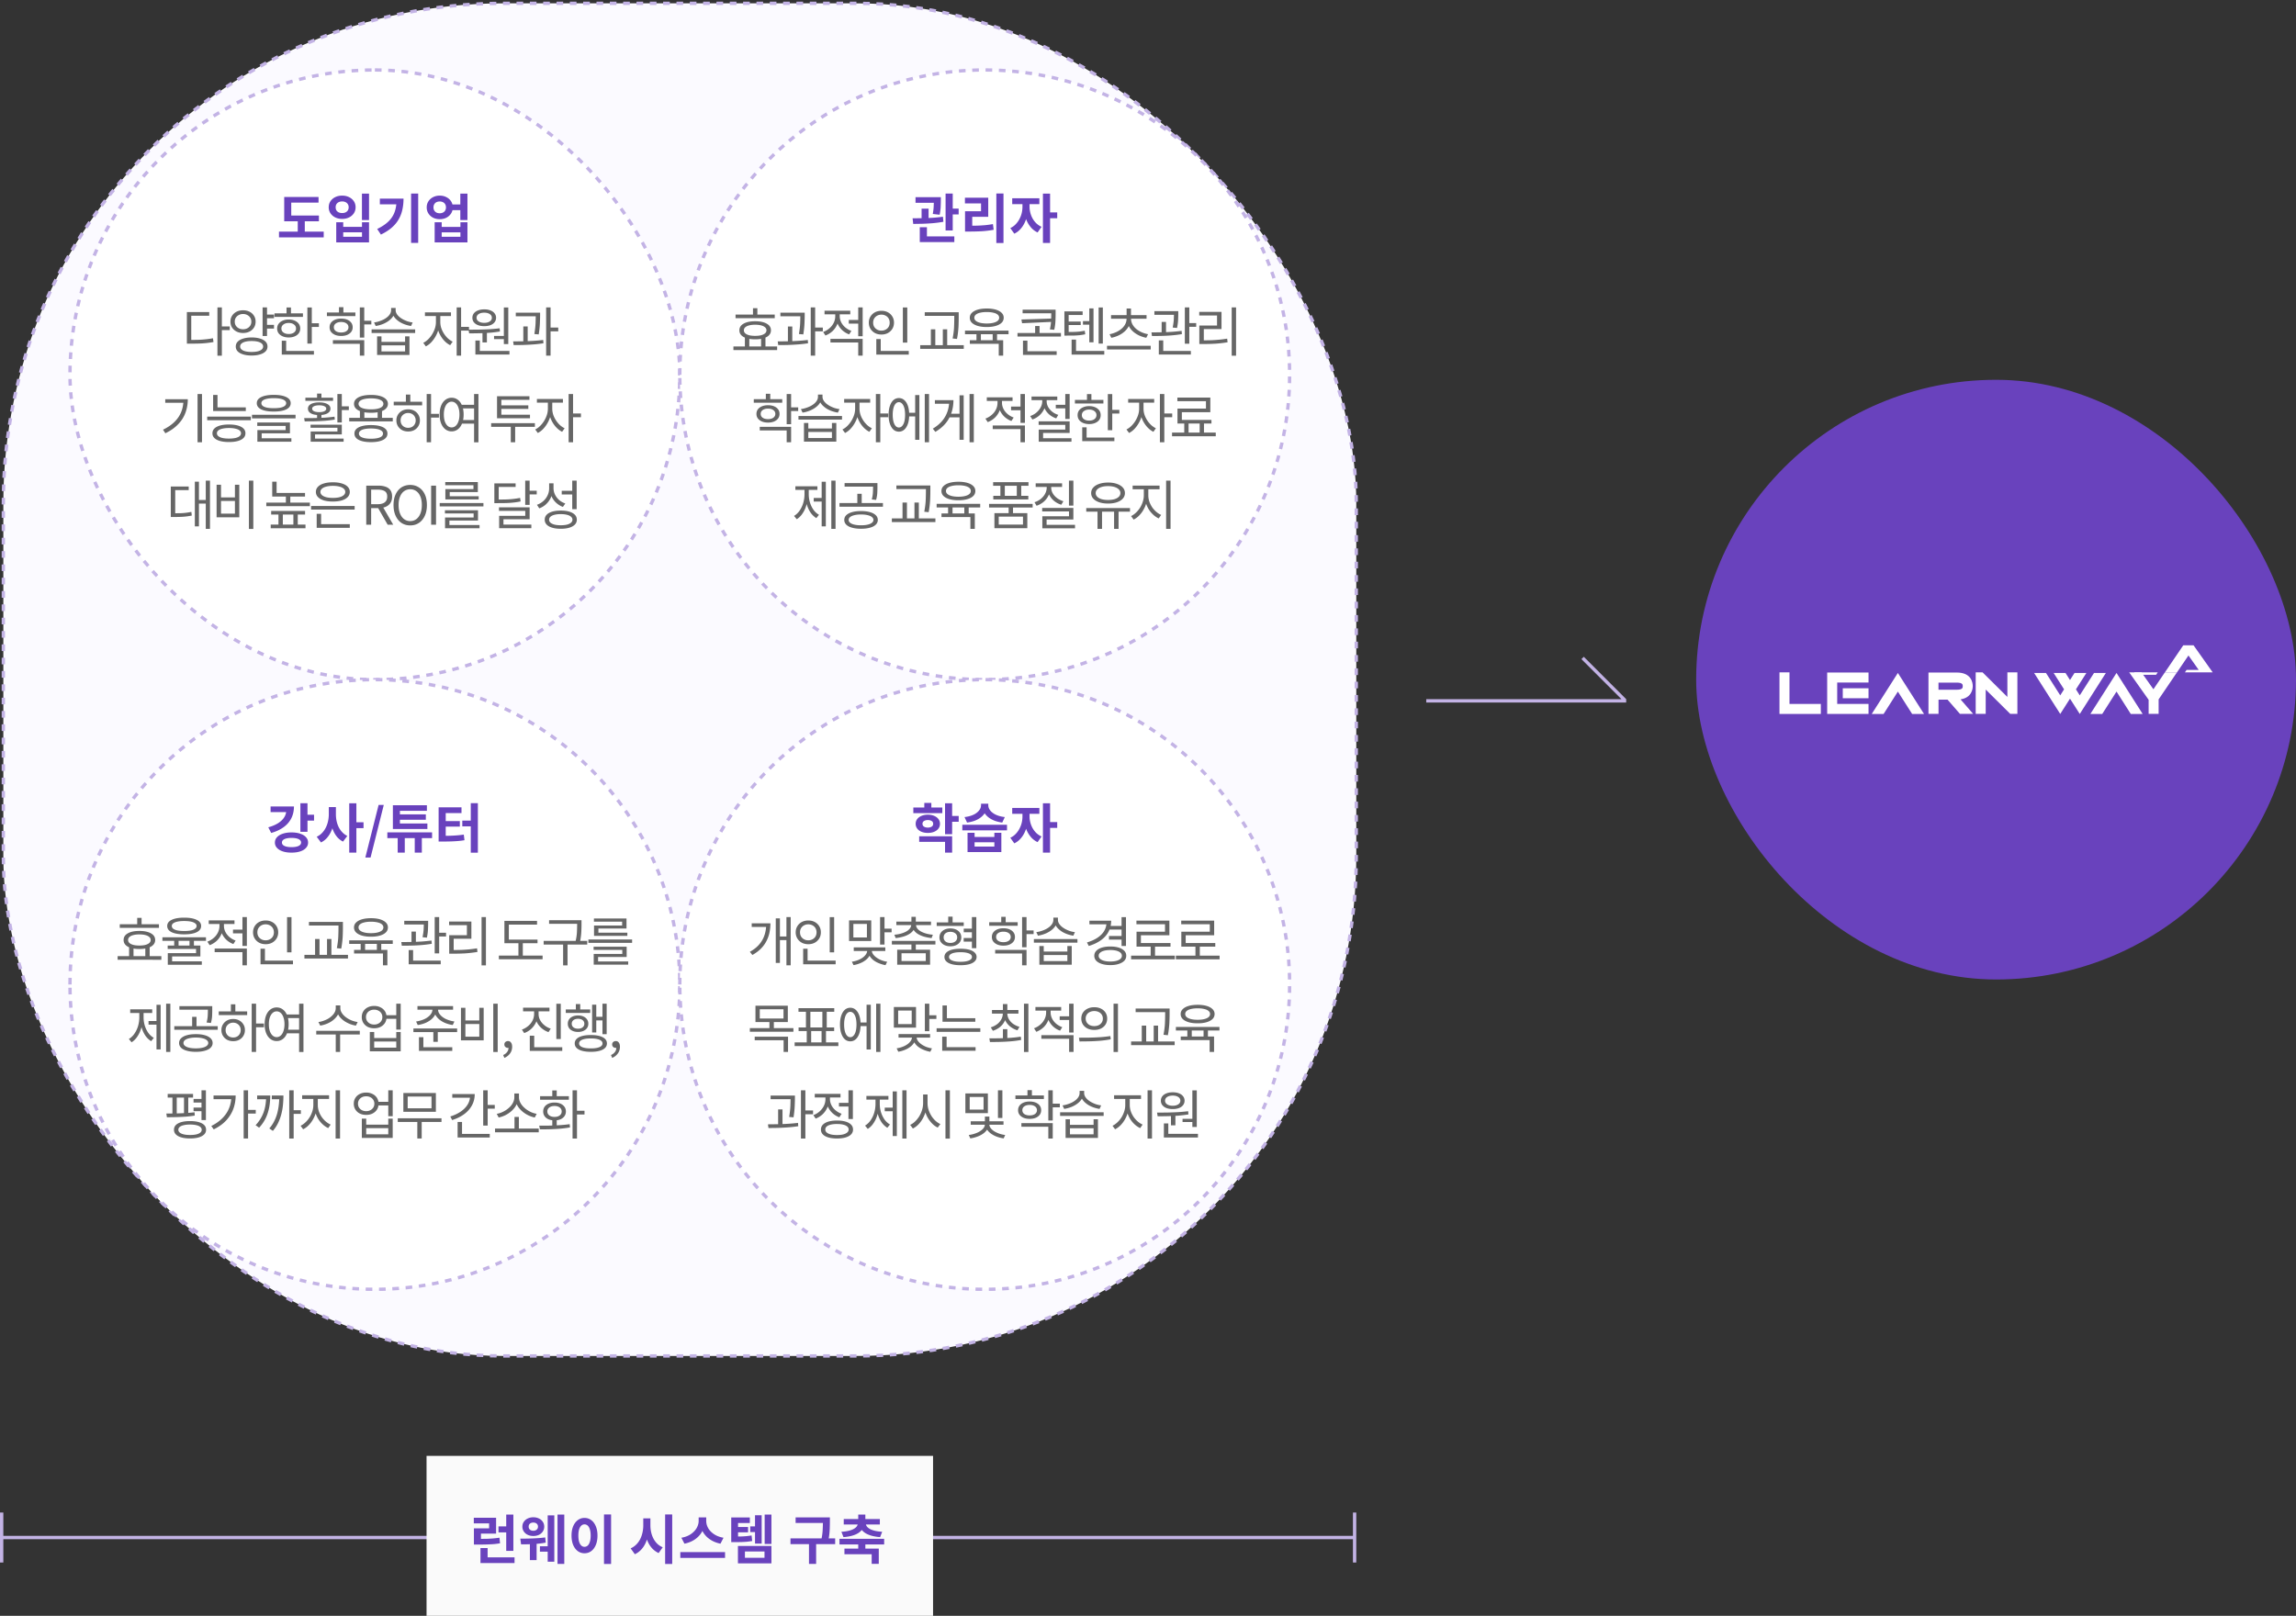 <svg width="689" height="485" viewBox="0 0 689 485" fill="none" xmlns="http://www.w3.org/2000/svg">
    <rect x="0" y="0" width="689" height="485" fill="#333333" stroke="none"/>
    <rect x="1" y="1" width="406" height="406" rx="150" fill="#FBFAFF"/>
    <rect x="1" y="1" width="406" height="406" rx="150" stroke="#C3B3E5" stroke-dasharray="2 2"/>
    <rect x="21" y="21" width="183" height="183" rx="91.5" fill="#fff"/>
    <rect x="21" y="21" width="183" height="183" rx="91.5" stroke="#C3B3E5" stroke-dasharray="2 2"/>
    <path d="M85.287 64.7h10.415v1.712H85.287V64.7zm-1.569 4.816h13.424v1.744H83.72v-1.744zm5.632-4.032h2.113v4.592H89.35v-4.592zm-4.063-6.368H95.59v1.696h-8.192v4.624h-2.111v-6.32zm23.326-1.008h2.128v7.952h-2.128v-7.952zm-7.712 8.608h2.096v1.376h5.632v-1.376h2.112v6.048h-9.84v-6.048zm2.096 3.008v1.344h5.632v-1.344h-5.632zm-.32-11.008c.768 0 1.456.15 2.064.448.608.299 1.088.71 1.44 1.232.352.523.528 1.125.528 1.808s-.176 1.29-.528 1.824a3.618 3.618 0 0 1-1.44 1.232c-.608.299-1.296.448-2.064.448s-1.456-.15-2.064-.448a3.617 3.617 0 0 1-1.44-1.232 3.236 3.236 0 0 1-.528-1.824c0-.683.176-1.285.528-1.808a3.617 3.617 0 0 1 1.44-1.232c.608-.299 1.296-.448 2.064-.448zm0 1.744c-.373 0-.709.07-1.008.208a1.637 1.637 0 0 0-.704.608c-.16.256-.24.565-.24.928 0 .373.08.693.24.96.171.256.406.453.704.592.299.128.635.192 1.008.192.374 0 .704-.064.992-.192.299-.139.534-.336.704-.592.171-.267.256-.587.256-.96a1.626 1.626 0 0 0-.96-1.536 2.257 2.257 0 0 0-.992-.208zm20.687-2.368h2.128v14.816h-2.128V58.092zm-4.368 1.536h2.096c0 1.13-.112 2.213-.336 3.248a9.994 9.994 0 0 1-1.088 2.896c-.501.907-1.195 1.75-2.08 2.528-.875.768-1.968 1.472-3.28 2.112l-1.12-1.68c1.429-.693 2.565-1.456 3.408-2.288.853-.843 1.467-1.792 1.84-2.848.373-1.067.56-2.261.56-3.584v-.384zm-5.008 0h6v1.696h-6v-1.696zm21.375 1.744h3.712v1.712h-3.712v-1.712zm-3.408-2.656c.746 0 1.413.155 2 .464a3.487 3.487 0 0 1 1.408 1.248c.341.523.512 1.13.512 1.824 0 .683-.171 1.29-.512 1.824a3.603 3.603 0 0 1-1.408 1.264c-.587.299-1.254.448-2 .448-.736 0-1.403-.15-2-.448a3.62 3.62 0 0 1-1.392-1.264c-.342-.533-.512-1.141-.512-1.824 0-.693.17-1.301.512-1.824.341-.533.805-.95 1.392-1.248.597-.31 1.264-.464 2-.464zm0 1.76c-.363 0-.688.07-.976.208a1.564 1.564 0 0 0-.656.608c-.16.267-.24.587-.24.96 0 .363.08.677.24.944.16.267.378.47.656.608.288.139.613.208.976.208.362 0 .682-.07.96-.208.288-.139.512-.341.672-.608a1.8 1.8 0 0 0 .24-.944c0-.373-.08-.693-.24-.96a1.548 1.548 0 0 0-.672-.608 2.123 2.123 0 0 0-.96-.208zm6.176-2.368h2.144v7.952h-2.144v-7.952zm-7.696 8.608h2.112v1.392h5.616v-1.392h2.112v6.048h-9.84v-6.048zm2.112 3.024v1.328h5.616V69.74h-5.616z" fill="#6942BD"/>
    <path d="M65.25 92.268h1.328v14.496H65.25V92.268zm1.024 5.712h2.672v1.104h-2.672V97.98zm-10.192 4.048h1.136c.885 0 1.696-.011 2.432-.032a32.334 32.334 0 0 0 2.144-.16 30.721 30.721 0 0 0 2.112-.304l.16 1.136c-.747.128-1.472.229-2.176.304a27.28 27.28 0 0 1-2.176.144c-.758.021-1.59.032-2.496.032h-1.136v-1.12zm0-8.352h6.704v1.088h-5.392v7.776h-1.312v-8.864zm23.647.752h2.496v1.104h-2.496v-1.104zm0 3.088h2.496v1.104h-2.496v-1.104zm-6.8-4.384c.736 0 1.386.144 1.952.432a3.29 3.29 0 0 1 1.328 1.2c.33.512.496 1.104.496 1.776 0 .683-.166 1.28-.496 1.792-.32.501-.763.896-1.328 1.184-.566.288-1.216.432-1.952.432-.715 0-1.36-.144-1.936-.432a3.45 3.45 0 0 1-1.344-1.184c-.331-.512-.496-1.11-.496-1.792 0-.672.165-1.264.496-1.776.33-.512.778-.912 1.344-1.2.576-.288 1.22-.432 1.936-.432zm0 1.12c-.47 0-.891.101-1.264.304a2.32 2.32 0 0 0-.896.8c-.214.341-.32.736-.32 1.184 0 .459.106.859.32 1.2.224.341.522.608.896.8.373.192.794.288 1.264.288.48 0 .906-.096 1.28-.288.373-.192.666-.459.88-.8.224-.341.336-.741.336-1.2 0-.448-.112-.843-.336-1.184a2.203 2.203 0 0 0-.88-.8 2.64 2.64 0 0 0-1.28-.304zm5.872-1.984h1.328v8.576H78.8v-8.576zm-3.28 9.024c.97 0 1.813.112 2.528.336.714.213 1.264.523 1.648.928.384.395.576.88.576 1.456 0 .565-.192 1.051-.576 1.456-.384.395-.934.699-1.648.912-.715.224-1.558.336-2.528.336-.982 0-1.83-.112-2.544-.336-.715-.213-1.264-.517-1.648-.912a2.043 2.043 0 0 1-.576-1.456c0-.576.192-1.061.576-1.456.384-.405.933-.715 1.648-.928.714-.224 1.562-.336 2.544-.336zm0 1.072c-.715 0-1.334.064-1.856.192-.512.128-.907.315-1.184.56a1.152 1.152 0 0 0-.416.896c0 .341.138.635.416.88.277.245.672.432 1.184.56.522.128 1.14.192 1.856.192.714 0 1.328-.064 1.84-.192s.906-.315 1.184-.56c.277-.245.416-.539.416-.88 0-.352-.14-.651-.416-.896-.278-.245-.672-.432-1.184-.56-.512-.128-1.126-.192-1.84-.192zm16.718-10.08h1.328v10.848H92.24V92.284zm.912 4.752h2.544v1.104h-2.544v-1.104zm-10.784-2.992h8.544v1.072h-8.544v-1.072zM86.64 95.9c.683 0 1.286.117 1.808.352.523.224.928.539 1.216.944.288.395.432.864.432 1.408 0 .544-.144 1.019-.432 1.424-.288.395-.693.704-1.216.928-.522.224-1.125.336-1.808.336-.682 0-1.285-.112-1.808-.336-.522-.224-.933-.533-1.232-.928-.288-.405-.432-.88-.432-1.424 0-.544.144-1.013.432-1.408.299-.405.71-.72 1.232-.944.523-.235 1.126-.352 1.808-.352zm0 1.04c-.65 0-1.178.155-1.584.464a1.416 1.416 0 0 0-.608 1.2c0 .501.203.901.608 1.2.406.299.934.448 1.584.448.662 0 1.19-.149 1.584-.448.406-.299.608-.699.608-1.2s-.202-.901-.608-1.2c-.394-.31-.922-.464-1.584-.464zm-.656-4.656h1.328v2.304h-1.328v-2.304zM84.56 105.34h9.648v1.088H84.56v-1.088zm0-3.072h1.312v3.52H84.56v-3.52zm13.545-8.464h8.544v1.072h-8.544v-1.072zm4.272 1.824c.683 0 1.286.107 1.808.32.523.213.928.517 1.216.912.288.384.432.843.432 1.376 0 .533-.144.992-.432 1.376-.288.384-.693.688-1.216.912-.522.213-1.125.32-1.808.32-.682 0-1.285-.107-1.808-.32-.522-.224-.933-.528-1.232-.912-.288-.384-.432-.843-.432-1.376 0-.533.144-.992.432-1.376.299-.395.71-.699 1.232-.912.523-.213 1.126-.32 1.808-.32zm0 1.024c-.661 0-1.194.144-1.6.432-.394.277-.592.661-.592 1.152 0 .48.198.864.592 1.152.406.277.939.416 1.6.416.651 0 1.179-.139 1.584-.416.406-.288.608-.672.608-1.152 0-.49-.202-.875-.608-1.152-.394-.288-.922-.432-1.584-.432zm5.6-4.384h1.328v9.056h-1.328v-9.056zm.96 4h2.496v1.104h-2.496v-1.104zm-9.04 5.84h9.408v4.64h-1.328v-3.552h-8.08v-1.088zm1.824-9.904h1.328v2.192h-1.328v-2.192zm11.439 8.752h1.312v1.664h7.088v-1.664h1.312v5.6h-9.712v-5.6zm1.312 2.704v1.824h7.088v-1.824h-7.088zm-2.96-4.8h13.072v1.088h-13.072V98.86zm5.856-6.432h1.152v.656c0 .501-.107.976-.32 1.424a4.523 4.523 0 0 1-.88 1.216 6.325 6.325 0 0 1-1.28.976 8.108 8.108 0 0 1-1.568.72c-.555.192-1.131.336-1.728.432l-.496-1.056a9 9 0 0 0 1.52-.352c.501-.16.971-.352 1.408-.576a6.255 6.255 0 0 0 1.152-.784c.331-.299.587-.613.768-.944.181-.341.272-.693.272-1.056v-.656zm.224 0h1.136v.656c0 .352.091.699.272 1.04.192.33.453.645.784.944.331.288.709.55 1.136.784.437.235.901.437 1.392.608.501.16 1.008.272 1.52.336l-.48 1.056a10.686 10.686 0 0 1-1.744-.432 8.73 8.73 0 0 1-1.568-.72 7.11 7.11 0 0 1-1.28-1.008 4.683 4.683 0 0 1-.864-1.216 3.266 3.266 0 0 1-.304-1.392v-.656zm13.225 1.92h1.072v2.336c0 .757-.107 1.51-.32 2.256a9.357 9.357 0 0 1-.896 2.096 8.972 8.972 0 0 1-1.296 1.744 6.102 6.102 0 0 1-1.584 1.184l-.784-1.056a5.642 5.642 0 0 0 1.456-1.04 8.132 8.132 0 0 0 1.216-1.52 8.525 8.525 0 0 0 .832-1.792 6.1 6.1 0 0 0 .304-1.872v-2.336zm.256 0h1.056v2.336c0 .576.09 1.157.272 1.744.192.587.458 1.147.8 1.68a7.753 7.753 0 0 0 1.184 1.44 6.47 6.47 0 0 0 1.456 1.008l-.752 1.056a6.43 6.43 0 0 1-1.584-1.152 8.182 8.182 0 0 1-1.28-1.664 8.586 8.586 0 0 1-.848-1.984 7.645 7.645 0 0 1-.304-2.128v-2.336zm-3.552-.592h7.808v1.104h-7.808v-1.104zm9.52-1.488h1.328v14.48h-1.328v-14.48zm1.024 5.84h2.672v1.12h-2.672v-1.12zm6.719 1.456h1.328v3.216h-1.328v-3.216zm6.416-7.28h1.328v10.992h-1.328V92.284zm-8.544 13.056h10.224v1.088h-10.224v-1.088zm0-3.136h1.328v3.424h-1.328v-3.424zm-1.872-2.144-.176-1.104c.896 0 1.866-.005 2.912-.016 1.056-.021 2.133-.059 3.232-.112a48.39 48.39 0 0 0 3.184-.288l.096.96c-1.035.17-2.102.299-3.2.384-1.088.075-2.15.123-3.184.144-1.035.021-1.99.032-2.864.032zm7.472.768h3.296v.96h-3.296v-.96zm-2.944-7.968c.714 0 1.338.107 1.872.32.533.203.944.496 1.232.88.298.373.448.816.448 1.328 0 .501-.15.944-.448 1.328-.288.384-.699.677-1.232.88-.534.203-1.158.304-1.872.304-.704 0-1.328-.101-1.872-.304-.534-.203-.95-.496-1.248-.88a2.154 2.154 0 0 1-.432-1.328c0-.512.144-.955.432-1.328.298-.384.714-.677 1.248-.88.544-.213 1.168-.32 1.872-.32zm0 .992c-.683 0-1.238.139-1.664.416-.427.277-.64.65-.64 1.12 0 .459.213.827.64 1.104.426.277.981.416 1.664.416.672 0 1.221-.139 1.648-.416.426-.277.64-.645.64-1.104 0-.32-.096-.592-.288-.816-.192-.224-.459-.4-.8-.528a3.417 3.417 0 0 0-1.2-.192zm9.47 0h6.528v1.088h-6.528v-1.088zm2.256 4.144h1.312v4.896h-1.312v-4.896zm3.728-4.144h1.312v.784c0 .587-.021 1.355-.064 2.304-.032.95-.149 2.096-.352 3.44l-1.312-.112c.214-1.312.336-2.432.368-3.36.032-.928.048-1.685.048-2.272v-.784zm3.12-1.584h1.328v14.48h-1.328v-14.48zm.96 6.048h2.672v1.136h-2.672v-1.136zm-10.704 5.264-.16-1.104c.864-.011 1.808-.021 2.832-.032a77.987 77.987 0 0 0 3.136-.128 51.096 51.096 0 0 0 3.056-.272l.08.992c-1.002.16-2.032.277-3.088.352a77.39 77.39 0 0 1-3.072.16c-1.002.021-1.93.032-2.784.032zm-94.859 14.688h1.328v14.48h-1.328v-14.48zm-4.24 1.568h1.312c0 1.045-.128 2.053-.384 3.024a9.994 9.994 0 0 1-1.168 2.768c-.533.864-1.226 1.669-2.08 2.416-.853.747-1.888 1.413-3.104 2l-.704-1.072c1.398-.672 2.55-1.456 3.456-2.352.907-.896 1.58-1.893 2.016-2.992.438-1.109.656-2.304.656-3.584v-.208zm-5.456 0h6.016v1.072h-6.016v-1.072zm14.367 2.448h9.808v1.088h-9.808v-1.088zm0-3.728h1.312v4.208h-1.312v-4.208zm-1.776 6.496h13.088v1.088H62.177v-1.088zm6.528 2.368c1.547 0 2.758.229 3.632.688.875.459 1.312 1.109 1.312 1.952 0 .832-.437 1.477-1.312 1.936-.874.459-2.085.688-3.632.688-1.546 0-2.763-.229-3.648-.688-.874-.459-1.312-1.104-1.312-1.936 0-.843.438-1.493 1.312-1.952.885-.459 2.102-.688 3.648-.688zm-.016 1.056c-.746 0-1.392.064-1.936.192-.533.117-.944.293-1.232.528-.288.235-.432.523-.432.864 0 .331.144.619.432.864.288.235.699.416 1.232.544.544.117 1.19.176 1.936.176.768 0 1.419-.059 1.952-.176.544-.128.96-.309 1.248-.544.288-.245.432-.533.432-.864 0-.341-.144-.629-.432-.864-.288-.235-.704-.411-1.248-.528-.533-.128-1.184-.192-1.952-.192zm13.455-9.952c1.6 0 2.848.219 3.744.656.896.427 1.344 1.04 1.344 1.84 0 .811-.448 1.435-1.344 1.872-.896.427-2.144.64-3.744.64-1.59 0-2.837-.213-3.744-.64-.896-.437-1.344-1.061-1.344-1.872 0-.8.448-1.413 1.344-1.84.907-.437 2.155-.656 3.744-.656zm0 .992c-.779 0-1.445.059-2 .176-.555.117-.981.288-1.28.512-.288.224-.432.496-.432.816 0 .32.144.597.432.832.299.224.725.395 1.28.512.555.107 1.221.16 2 .16.79 0 1.461-.053 2.016-.16.555-.117.976-.288 1.264-.512.299-.235.448-.512.448-.832 0-.32-.15-.592-.448-.816-.288-.224-.71-.395-1.264-.512-.555-.117-1.227-.176-2.016-.176zm-6.528 4.992h13.072v1.072H75.616v-1.072zm1.584 2.304h9.808v3.264h-8.48v1.744h-1.296v-2.72h8.48v-1.264H77.2v-1.024zm.032 4.736H87.44v1.04H77.232v-1.04zm24.009-13.28h1.328v8.544h-1.328v-8.544zm.768 3.696h2.672v1.12h-2.672v-1.12zm-8.816 5.504h9.376v2.928h-8.032v1.52h-1.312v-2.4h8.032v-1.12h-8.064v-.928zm.032 4.176h9.888v.944h-9.888v-.944zm1.92-7.44h1.312v1.84h-1.312v-1.84zm-3.712 2.272-.16-.976c.853 0 1.797-.005 2.832-.016 1.034-.021 2.09-.059 3.168-.112a39.102 39.102 0 0 0 3.104-.304l.096.864a36.633 36.633 0 0 1-3.152.384 63.162 63.162 0 0 1-3.12.144c-1.003.011-1.925.016-2.768.016zm.208-7.104h8.304v.944H91.64v-.944zm4.144 1.408c1.024 0 1.84.165 2.448.496.618.331.928.795.928 1.392 0 .608-.31 1.083-.928 1.424-.608.331-1.424.496-2.448.496s-1.846-.165-2.464-.496c-.608-.341-.912-.816-.912-1.424 0-.597.304-1.061.912-1.392.618-.331 1.44-.496 2.464-.496zm0 .88c-.65 0-1.168.091-1.552.272-.374.181-.56.427-.56.736 0 .32.186.576.56.768.384.181.901.272 1.552.272.65 0 1.163-.091 1.536-.272.384-.192.576-.448.576-.768 0-.309-.192-.555-.576-.736-.373-.181-.885-.272-1.536-.272zm-.64-3.52h1.312v1.728h-1.312v-1.728zm12.863 5.04h1.328v2.72h-1.328v-2.72zm5.312 0h1.312v2.72h-1.312v-2.72zm-8.528 2.24h13.072v1.072h-13.072v-1.072zm6.528 2.176c1.546 0 2.757.219 3.632.656.874.437 1.312 1.067 1.312 1.888 0 .832-.438 1.467-1.312 1.904-.875.448-2.086.672-3.632.672-1.547 0-2.763-.224-3.648-.672-.875-.437-1.312-1.072-1.312-1.904 0-.821.437-1.451 1.312-1.888.885-.437 2.101-.656 3.648-.656zm0 1.024c-.758 0-1.408.059-1.952.176-.534.117-.944.293-1.232.528-.288.224-.432.496-.432.816 0 .341.144.629.432.864.288.224.698.395 1.232.512.544.117 1.194.176 1.952.176.757 0 1.402-.059 1.936-.176.544-.117.96-.288 1.248-.512.288-.235.432-.523.432-.864 0-.32-.144-.592-.432-.816-.288-.235-.704-.411-1.248-.528-.534-.117-1.179-.176-1.936-.176zm0-10.08c1.045 0 1.946.107 2.704.32.768.213 1.354.523 1.76.928.416.395.624.875.624 1.44 0 .555-.208 1.035-.624 1.44-.406.405-.992.715-1.76.928-.758.203-1.659.304-2.704.304-1.046 0-1.952-.101-2.72-.304-.758-.213-1.344-.523-1.76-.928a1.965 1.965 0 0 1-.608-1.44c0-.565.202-1.045.608-1.44.416-.405 1.002-.715 1.76-.928.768-.213 1.674-.32 2.72-.32zm0 1.04c-.758 0-1.419.064-1.984.192-.555.128-.987.315-1.296.56-.299.245-.448.544-.448.896 0 .341.149.64.448.896.309.245.741.432 1.296.56.565.128 1.226.192 1.984.192.778 0 1.445-.064 2-.192.554-.128.981-.315 1.28-.56.298-.256.448-.555.448-.896 0-.352-.15-.651-.448-.896-.299-.245-.726-.432-1.28-.56-.555-.128-1.222-.192-2-.192zm16.718-1.312h1.312v14.48h-1.312v-14.48zm1.008 5.952h2.672v1.12h-2.672v-1.12zm-10.896-3.632h8.528v1.088h-8.528v-1.088zm4.336 2.272c.683 0 1.286.144 1.808.432.534.288.95.683 1.248 1.184.31.491.464 1.061.464 1.712s-.154 1.227-.464 1.728a3.171 3.171 0 0 1-1.248 1.184c-.522.277-1.125.416-1.808.416-.682 0-1.29-.139-1.824-.416a3.34 3.34 0 0 1-1.248-1.184c-.309-.501-.464-1.077-.464-1.728s.155-1.221.464-1.712a3.34 3.34 0 0 1 1.248-1.184c.534-.288 1.142-.432 1.824-.432zm0 1.104c-.437 0-.826.096-1.168.288a2.216 2.216 0 0 0-.816.784 2.254 2.254 0 0 0-.288 1.152c0 .437.096.827.288 1.168.203.331.475.592.816.784.342.181.731.272 1.168.272.427 0 .811-.091 1.152-.272.342-.192.608-.453.8-.784a2.24 2.24 0 0 0 .304-1.168c0-.437-.101-.821-.304-1.152a2.086 2.086 0 0 0-.8-.784 2.307 2.307 0 0 0-1.152-.288zm-.688-5.52h1.328v2.624h-1.328v-2.624zm16.383 3.056h4.384v1.088h-4.384V121.5zm0 4.576h4.384v1.088h-4.384v-1.088zm-2.656-6.688c.704 0 1.328.208 1.872.624.544.405.965.987 1.264 1.744.309.757.464 1.648.464 2.672 0 1.024-.155 1.915-.464 2.672-.299.757-.72 1.344-1.264 1.76a2.998 2.998 0 0 1-1.872.624 3.043 3.043 0 0 1-1.872-.624c-.544-.416-.971-1.003-1.28-1.76-.299-.757-.448-1.648-.448-2.672 0-1.024.149-1.915.448-2.672.309-.757.736-1.339 1.28-1.744a3.043 3.043 0 0 1 1.872-.624zm0 1.184c-.459 0-.864.16-1.216.48-.352.309-.629.757-.832 1.344-.192.576-.288 1.253-.288 2.032 0 .779.096 1.461.288 2.048.203.576.48 1.024.832 1.344.352.32.757.48 1.216.48.469 0 .88-.16 1.232-.48.352-.32.624-.768.816-1.344.203-.587.304-1.269.304-2.048 0-.779-.101-1.456-.304-2.032-.192-.587-.464-1.035-.816-1.344a1.775 1.775 0 0 0-1.232-.48zm6.736-2.304h1.312v14.496h-1.312v-14.496zm5.129 8.752h13.12v1.104h-13.12v-1.104zm5.888.336h1.312v5.392h-1.312v-5.392zm-4.128-2.88h9.888v1.072h-9.888v-1.072zm0-5.536h9.728v1.072h-8.432v4.768h-1.296v-5.84zm.912 2.736h8.48v1.056h-8.48v-1.056zm14.351-1.328h1.072v2.336c0 .757-.107 1.509-.32 2.256a9.357 9.357 0 0 1-.896 2.096 8.972 8.972 0 0 1-1.296 1.744 6.102 6.102 0 0 1-1.584 1.184l-.784-1.056a5.642 5.642 0 0 0 1.456-1.04 8.132 8.132 0 0 0 1.216-1.52 8.518 8.518 0 0 0 .832-1.792 6.097 6.097 0 0 0 .304-1.872v-2.336zm.256 0h1.056v2.336c0 .576.09 1.157.272 1.744.192.587.458 1.147.8 1.68a7.753 7.753 0 0 0 1.184 1.44 6.47 6.47 0 0 0 1.456 1.008l-.752 1.056a6.43 6.43 0 0 1-1.584-1.152 8.182 8.182 0 0 1-1.28-1.664 8.586 8.586 0 0 1-.848-1.984 7.643 7.643 0 0 1-.304-2.128v-2.336zm-3.552-.592h7.808v1.104h-7.808v-1.104zm9.52-1.488h1.328v14.48h-1.328v-14.48zm1.024 5.84h2.672v1.12h-2.672v-1.12zm-109.915 20.16h1.264v14.48h-1.264v-14.48zm-2.448 5.808h2.784v1.088h-2.784v-1.088zm-.832-5.488h1.232v13.408h-1.232v-13.408zm-7.216 9.472h.944c.714 0 1.36-.005 1.936-.016a18.719 18.719 0 0 0 3.296-.4l.128 1.104a20.212 20.212 0 0 1-3.376.4c-.587.021-1.248.032-1.984.032h-.944v-1.12zm0-8.032h5.376v1.088h-4.048v7.456H51.25v-8.544zm23.439-1.76h1.328v14.496h-1.328v-14.496zm-9.696 1.232h1.328v3.808h4.176V145.5h1.312v9.776h-6.816V145.5zm1.328 4.864v3.808h4.176v-3.808H66.32zm15.368-2.4h9.84v1.088h-9.84v-1.088zm0-3.376h1.312v4.08H81.69v-4.08zm-1.776 6.272h13.072v1.072H79.913v-1.072zm5.872-2.176h1.328v2.896h-1.328v-2.896zm-4.416 4.688h10.176v1.072H81.37v-1.072zm-.128 4.096h10.432v1.088H81.241v-1.088zm2.32-3.792h1.312v4.288h-1.312v-4.288zm4.48 0h1.312v4.288h-1.312v-4.288zm5.311-1.792h13.072v1.072H93.352v-1.072zm1.68 5.456h9.936v1.088h-9.936v-1.088zm0-3.104h1.328v3.424h-1.328v-3.424zm4.848-9.472c1.035 0 1.931.117 2.688.352.768.224 1.36.555 1.776.992.416.427.624.939.624 1.536 0 .597-.208 1.115-.624 1.552-.416.437-1.008.773-1.776 1.008-.757.224-1.653.336-2.688.336-1.034 0-1.936-.112-2.704-.336-.757-.235-1.344-.571-1.76-1.008a2.176 2.176 0 0 1-.624-1.552c0-.597.208-1.109.624-1.536.416-.437 1.003-.768 1.76-.992.768-.235 1.67-.352 2.704-.352zm0 1.072c-.746 0-1.402.075-1.968.224-.555.139-.987.347-1.296.624-.31.267-.464.587-.464.96s.155.699.464.976c.31.267.742.475 1.296.624.566.139 1.221.208 1.968.208.768 0 1.43-.069 1.984-.208.555-.149.982-.357 1.28-.624.31-.277.464-.603.464-.976s-.154-.693-.464-.96c-.298-.277-.725-.485-1.28-.624-.554-.149-1.216-.224-1.984-.224zm10.025 11.664v-11.728h3.664c.8 0 1.504.107 2.112.32.619.203 1.104.544 1.456 1.024.352.48.528 1.125.528 1.936 0 .779-.176 1.429-.528 1.952-.352.512-.837.896-1.456 1.152-.608.245-1.312.368-2.112.368h-2.192v4.976h-1.472zm1.472-6.16h1.968c.917 0 1.621-.187 2.112-.56.491-.384.736-.96.736-1.728s-.245-1.307-.736-1.616c-.491-.309-1.195-.464-2.112-.464h-1.968v4.368zm4.96 6.16-3.072-5.36 1.168-.784 3.568 6.144h-1.664zm6.764.208c-.981 0-1.85-.245-2.608-.736-.746-.501-1.333-1.211-1.76-2.128-.426-.917-.64-2-.64-3.248 0-1.259.214-2.336.64-3.232.427-.907 1.014-1.6 1.76-2.08.758-.48 1.627-.72 2.608-.72.982 0 1.846.245 2.592.736.758.48 1.35 1.168 1.776 2.064.427.896.64 1.973.64 3.232 0 1.248-.213 2.331-.64 3.248-.426.917-1.018 1.627-1.776 2.128-.746.491-1.61.736-2.592.736zm0-1.296c.704 0 1.318-.197 1.84-.592.523-.395.928-.955 1.216-1.68.288-.725.432-1.573.432-2.544 0-.981-.144-1.824-.432-2.528-.288-.715-.693-1.259-1.216-1.632-.522-.384-1.136-.576-1.84-.576a3.07 3.07 0 0 0-1.84.576c-.522.373-.928.917-1.216 1.632-.288.704-.432 1.547-.432 2.528 0 .971.144 1.819.432 2.544.288.725.694 1.285 1.216 1.68a3.011 3.011 0 0 0 1.84.592zm6.275 1.088v-11.728h1.472V157.5h-1.472zm2.576-6.512h13.12v1.024h-13.12v-1.024zm1.568 2.176h9.92v3.088h-8.576v1.696h-1.312v-2.608h8.576v-1.216h-8.608v-.96zm.032 4.432h10.352v.96h-10.352v-.96zm.064-12.896h9.776v3.008h-8.432v1.568h-1.312v-2.464h8.432v-1.168h-8.464v-.944zm.032 4.256h10v.96h-10v-.96zm14.697.992h1.12c.981 0 1.84-.011 2.576-.032.746-.032 1.44-.085 2.08-.16.65-.075 1.301-.176 1.952-.304l.16 1.056a22.26 22.26 0 0 1-2 .32 30.32 30.32 0 0 1-2.144.16c-.758.021-1.632.032-2.624.032h-1.12v-1.072zm0-4.848h6.384v1.072h-5.072v4.4h-1.312V145.1zm9.264-.832h1.328v7.28h-1.328v-7.28zm.96 3.04h2.496v1.104h-2.496v-1.104zm-8.832 4.976h9.2v3.584h-7.856v2.224h-1.296v-3.248h7.84v-1.488h-7.888v-1.072zm.048 5.184h9.664v1.088h-9.664v-1.088zm15.006-12.384h1.104v1.488c0 .939-.17 1.803-.512 2.592-.33.789-.8 1.483-1.408 2.08a5.989 5.989 0 0 1-2.144 1.344l-.704-1.072a5.729 5.729 0 0 0 1.936-1.136 5.208 5.208 0 0 0 1.264-1.712c.31-.661.464-1.36.464-2.096v-1.488zm.24 0h1.072v1.44c0 .683.15 1.328.448 1.936a5.31 5.31 0 0 0 1.232 1.616 5.468 5.468 0 0 0 1.856 1.04l-.72 1.04a6.31 6.31 0 0 1-2.048-1.264 5.643 5.643 0 0 1-1.36-1.936 6.108 6.108 0 0 1-.48-2.432v-1.44zm6.688-.816h1.328v8.56h-1.328v-8.56zm-3.44 8.992c1.494 0 2.667.24 3.52.72.864.48 1.296 1.152 1.296 2.016 0 .853-.432 1.52-1.296 2-.853.48-2.026.72-3.52.72-1.493 0-2.672-.24-3.536-.72-.853-.48-1.28-1.147-1.28-2 0-.864.427-1.536 1.28-2.016.864-.48 2.043-.72 3.536-.72zm0 1.056c-.725 0-1.349.069-1.872.208-.522.128-.928.32-1.216.576a1.153 1.153 0 0 0-.416.896c0 .341.139.64.416.896.288.245.694.437 1.216.576.523.128 1.147.192 1.872.192.736 0 1.36-.064 1.872-.192.523-.139.923-.331 1.2-.576.288-.256.432-.555.432-.896 0-.352-.144-.651-.432-.896-.277-.256-.677-.448-1.2-.576-.512-.139-1.136-.208-1.872-.208zm.288-6.992h3.424v1.104h-3.424v-1.104z" fill="#666"/>
    <path d="M204 112.5c0-50.534 40.966-91.5 91.5-91.5S387 61.966 387 112.5 346.034 204 295.5 204 204 163.034 204 112.5z" fill="#fff"/>
    <path d="M204 112.5c0-50.534 40.966-91.5 91.5-91.5S387 61.966 387 112.5 346.034 204 295.5 204 204 163.034 204 112.5z" stroke="#C3B3E5" stroke-dasharray="2 2"/>
    <path d="M274.734 59.18h6.336v1.696h-6.336V59.18zm1.824 3.456h2.096v3.696h-2.096v-3.696zm3.68-3.456h2.096v.928c0 .523-.016 1.147-.048 1.872-.021.715-.123 1.541-.304 2.48l-2.064-.24c.16-.907.251-1.69.272-2.352.032-.661.048-1.248.048-1.76v-.928zm3.52-1.088h2.144V69.18h-2.144V58.092zm1.296 4.528h2.624v1.744h-2.624V62.62zm-9.04 8.336h10.368v1.712h-10.368v-1.712zm0-2.752h2.144v3.28h-2.144v-3.28zm-1.968-.992-.192-1.696c.853 0 1.797-.005 2.832-.016a81.788 81.788 0 0 0 3.168-.128 44.841 44.841 0 0 0 3.104-.32l.144 1.52c-1.024.181-2.069.32-3.136.416a64.874 64.874 0 0 1-3.12.176c-1.013.021-1.947.037-2.8.048zm24.943-9.136h2.144V72.94h-2.144V58.076zm-9.392 9.68h1.312c.874 0 1.701-.01 2.48-.032.778-.032 1.541-.08 2.288-.144a30.256 30.256 0 0 0 2.288-.32l.224 1.712a31.689 31.689 0 0 1-3.536.432c-1.152.064-2.4.096-3.744.096h-1.312v-1.744zm-.032-8.416h6.992v5.744h-4.8v3.328h-2.16v-5.008h4.8v-2.352h-4.832V59.34zm17.262 1.104h1.68v1.664c0 .821-.09 1.643-.272 2.464-.17.821-.426 1.595-.768 2.32a7.673 7.673 0 0 1-1.296 1.92 5.604 5.604 0 0 1-1.792 1.328l-1.2-1.68a5.245 5.245 0 0 0 1.6-1.136c.459-.47.838-.992 1.136-1.568.31-.576.539-1.173.688-1.792.15-.63.224-1.248.224-1.856v-1.664zm.448 0h1.68v1.664c0 .555.075 1.125.224 1.712.15.587.368 1.152.656 1.696.299.544.672 1.04 1.12 1.488.459.437.992.795 1.6 1.072l-1.184 1.696a5.986 5.986 0 0 1-1.792-1.28 8.347 8.347 0 0 1-1.28-1.84 9.747 9.747 0 0 1-.768-2.192 10.998 10.998 0 0 1-.256-2.352v-1.664zm-3.52-.928h8.144v1.76h-8.144v-1.76zm9.216-1.408h2.144v14.816h-2.144V58.108zm1.68 5.648h2.608V65.5h-2.608v-1.744z" fill="#6942BD"/>
    <path d="M223.529 101.212h1.328v3.424h-1.328v-3.424zm4.864 0h1.312v3.424h-1.312v-3.424zm-7.664-6.8h11.76V95.5h-11.76v-1.088zm-.64 9.584h13.12v1.088h-13.12v-1.088zm6.528-7.568c1.461 0 2.613.24 3.456.72.853.47 1.28 1.136 1.28 2 0 .853-.427 1.52-1.28 2-.843.469-1.995.704-3.456.704-1.472 0-2.63-.235-3.472-.704-.843-.48-1.264-1.147-1.264-2 0-.864.421-1.53 1.264-2 .842-.48 2-.72 3.472-.72zm-.016 1.04c-.694 0-1.296.07-1.808.208-.502.128-.891.32-1.168.576a1.17 1.17 0 0 0-.4.896c0 .341.133.64.4.896.277.245.666.437 1.168.576.512.128 1.114.192 1.808.192.714 0 1.322-.064 1.824-.192.501-.139.89-.331 1.168-.576.277-.256.416-.555.416-.896 0-.352-.139-.65-.416-.896-.278-.256-.667-.448-1.168-.576-.502-.139-1.11-.208-1.824-.208zm-.64-4.96h1.312v2.544h-1.312v-2.544zm8.223 1.344h6.528v1.088h-6.528v-1.088zm2.256 4.144h1.312v4.896h-1.312v-4.896zm3.728-4.144h1.312v.784c0 .587-.022 1.355-.064 2.304-.032.95-.15 2.096-.352 3.44l-1.312-.112c.213-1.312.336-2.432.368-3.36.032-.928.048-1.685.048-2.272v-.784zm3.12-1.584h1.328v14.48h-1.328v-14.48zm.96 6.048h2.672v1.136h-2.672v-1.136zm-10.704 5.264-.16-1.104c.864-.011 1.808-.021 2.832-.032a78.062 78.062 0 0 0 3.136-.128 51.245 51.245 0 0 0 3.056-.272l.08.992a35.61 35.61 0 0 1-3.088.352c-1.046.075-2.07.128-3.072.16-1.003.021-1.931.032-2.784.032zm17.102-9.84h1.088v1.184c0 .875-.17 1.696-.512 2.464a6.03 6.03 0 0 1-1.408 2.016 6.313 6.313 0 0 1-2.112 1.296l-.688-1.056a5.729 5.729 0 0 0 1.456-.768c.448-.32.838-.688 1.168-1.104a4.86 4.86 0 0 0 .752-1.36c.171-.49.256-.987.256-1.488V93.74zm.256 0h1.088v1.168c0 .619.144 1.221.432 1.808a4.99 4.99 0 0 0 1.232 1.552c.534.448 1.147.8 1.84 1.056l-.672 1.04a6.053 6.053 0 0 1-2.064-1.248 5.938 5.938 0 0 1-1.376-1.904 5.645 5.645 0 0 1-.48-2.304V93.74zm3.808 2.304h3.216v1.104h-3.216v-1.104zm-7.28-2.784h7.728v1.088h-7.728V93.26zm1.776 8.448h9.664v5.04h-1.328v-3.952h-8.336v-1.088zm8.336-9.44h1.328v8.656h-1.328v-8.656zm13.391.016h1.328v10.56h-1.328v-10.56zm-7.968 13.056h9.744v1.088h-9.744v-1.088zm0-3.568h1.328v3.936h-1.328v-3.936zm1.536-8.48c.725 0 1.371.15 1.936.448a3.41 3.41 0 0 1 1.344 1.264c.331.533.496 1.147.496 1.84 0 .693-.165 1.312-.496 1.856a3.568 3.568 0 0 1-1.344 1.264c-.565.299-1.211.448-1.936.448-.715 0-1.36-.149-1.936-.448a3.568 3.568 0 0 1-1.344-1.264c-.331-.544-.496-1.163-.496-1.856 0-.693.165-1.307.496-1.84a3.41 3.41 0 0 1 1.344-1.264c.576-.299 1.221-.448 1.936-.448zm0 1.152c-.469 0-.891.101-1.264.304a2.361 2.361 0 0 0-.896.848c-.213.363-.32.779-.32 1.248 0 .48.107.901.32 1.264.224.352.523.63.896.832.373.203.795.304 1.264.304s.891-.101 1.264-.304a2.25 2.25 0 0 0 .896-.832c.213-.363.32-.784.32-1.264 0-.47-.107-.885-.32-1.248a2.214 2.214 0 0 0-.896-.848 2.606 2.606 0 0 0-1.264-.304zm13.001-.72h9.296v1.088h-9.296v-1.088zm-1.36 9.888h13.072v1.104h-13.072v-1.104zm3.2-4.768h1.328v5.168h-1.328v-5.168zm7.024-5.12h1.328v1.584c0 .608-.011 1.237-.032 1.888-.011.65-.053 1.35-.128 2.096a24.472 24.472 0 0 1-.352 2.448l-1.312-.144c.245-1.291.389-2.432.432-3.424.043-1.003.064-1.957.064-2.864v-1.584zm-3.44 5.12h1.312v5.168h-1.312v-5.168zm10.095.912h1.328v2.864h-1.328v-2.864zm4.864 0h1.312v2.848h-1.312v-2.848zm-8.304-.512h13.072v1.072h-13.072v-1.072zm1.456 2.88h10v4.624h-1.328v-3.552h-8.672v-1.072zm5.072-9.52c1.045 0 1.946.112 2.704.336.757.224 1.344.544 1.76.96.416.405.624.896.624 1.472a2.05 2.05 0 0 1-.624 1.504c-.416.405-1.003.72-1.76.944-.758.224-1.659.336-2.704.336-1.035 0-1.936-.112-2.704-.336-.758-.224-1.344-.539-1.76-.944a2.05 2.05 0 0 1-.624-1.504c0-.576.208-1.067.624-1.472.416-.416 1.002-.736 1.76-.96.768-.224 1.669-.336 2.704-.336zm0 1.056c-.758 0-1.419.07-1.984.208-.555.128-.987.32-1.296.576-.299.256-.448.565-.448.928 0 .363.149.672.448.928.309.256.741.453 1.296.592.565.139 1.226.208 1.984.208.768 0 1.429-.07 1.984-.208.565-.139.997-.336 1.296-.592.298-.256.448-.565.448-.928 0-.363-.15-.672-.448-.928-.299-.256-.731-.448-1.296-.576-.555-.139-1.216-.208-1.984-.208zm10.761-.704h9.312v1.088h-9.312v-1.088zm8.592 0h1.312v1.232c0 .672-.016 1.392-.048 2.16-.032.768-.15 1.648-.352 2.64l-1.312-.112c.202-.97.32-1.83.352-2.576.032-.747.048-1.45.048-2.112v-1.232zm.368 2.656v.992l-9.12.416-.192-1.12 9.312-.288zm-10.496 4.336h13.04v1.072h-13.04v-1.072zm5.296-2.096h1.328v2.784h-1.328v-2.784zm-3.648 7.584h10.112v1.088h-10.112v-1.088zm0-3.184h1.328v3.616h-1.328v-3.616zm17.998-5.872h2.464v1.072h-2.464V96.38zm4.704-4.096h1.264v10.848h-1.264V92.284zm-2.8.288h1.264v10.176h-1.264V92.572zm-5.312 12.768h9.808v1.088h-9.808v-1.088zm0-3.408h1.328v4.048h-1.328v-4.048zm-2.16-2.288h.912c.758 0 1.424-.005 2-.016a24.553 24.553 0 0 0 1.648-.112 27.32 27.32 0 0 0 1.552-.24l.144 1.056a19 19 0 0 1-1.616.272 25.53 25.53 0 0 1-1.68.112c-.586.011-1.269.016-2.048.016h-.912v-1.088zm0-6.176h5.472v1.088h-4.192v5.488h-1.28v-6.576zm.88 3.056h4.016v1.04h-4.016v-1.04zm11.903 7.264h13.12v1.104h-13.12v-1.104zm5.872-8.448h1.184v.32c0 .768-.155 1.472-.464 2.112a5.665 5.665 0 0 1-1.264 1.68 7.377 7.377 0 0 1-1.824 1.216 9.04 9.04 0 0 1-2.208.72l-.528-1.072a8.332 8.332 0 0 0 1.952-.608 6.608 6.608 0 0 0 1.632-1.024c.48-.405.853-.864 1.12-1.376.267-.512.4-1.061.4-1.648v-.32zm.176 0h1.168v.32c0 .587.133 1.136.4 1.648s.635.97 1.104 1.376c.48.405 1.024.747 1.632 1.024.619.277 1.275.48 1.968.608l-.528 1.072a9.04 9.04 0 0 1-2.208-.72 7.769 7.769 0 0 1-1.824-1.216 5.665 5.665 0 0 1-1.264-1.68 4.927 4.927 0 0 1-.448-2.112v-.32zm-4.832-.752h10.656v1.088h-10.656v-1.088zm4.672-1.984h1.312v2.368h-1.312v-2.368zm8.335.784h6.4v1.104h-6.4v-1.104zm2.176 3.232h1.312v3.616h-1.312V96.62zm3.696-3.232h1.296v.768c0 .48-.016 1.077-.048 1.792-.022.715-.128 1.547-.32 2.496l-1.312-.128c.192-.96.304-1.776.336-2.448.032-.672.048-1.243.048-1.712v-.768zm3.264-1.12h1.344v10.896h-1.344V92.268zm.736 4.704h2.672v1.12h-2.672v-1.12zm-8.544 8.368h9.616v1.088h-9.616v-1.088zm0-3.168h1.328v3.488h-1.328v-3.488zm-2.064-1.312-.144-1.088c.853 0 1.797-.01 2.832-.032a80.27 80.27 0 0 0 3.152-.128 51.801 51.801 0 0 0 3.072-.304l.08.976c-.992.171-2.022.299-3.088.384a53.204 53.204 0 0 1-3.12.16c-1.003.021-1.931.032-2.784.032zm23.934-8.592h1.312v14.496h-1.312V92.268zm-9.712 9.888h1.2c.822 0 1.611-.011 2.368-.032a42.714 42.714 0 0 0 2.32-.16c.79-.075 1.611-.181 2.464-.32l.128 1.088a38.216 38.216 0 0 1-3.68.432 64.96 64.96 0 0 1-3.6.096h-1.2v-1.104zm-.032-8.544h6.688v5.168h-5.312v3.792h-1.344v-4.864h5.312V94.7h-5.344v-1.088zM226.2 119.804h8.544v1.072H226.2v-1.072zm4.272 1.824c.683 0 1.285.107 1.808.32.523.213.928.517 1.216.912.288.384.432.843.432 1.376 0 .533-.144.992-.432 1.376-.288.384-.693.688-1.216.912-.523.213-1.125.32-1.808.32s-1.285-.107-1.808-.32c-.523-.224-.933-.528-1.232-.912-.288-.384-.432-.843-.432-1.376 0-.533.144-.992.432-1.376.299-.395.709-.699 1.232-.912.523-.213 1.125-.32 1.808-.32zm0 1.024c-.661 0-1.195.144-1.6.432-.395.277-.592.661-.592 1.152 0 .48.197.864.592 1.152.405.277.939.416 1.6.416.651 0 1.179-.139 1.584-.416.405-.288.608-.672.608-1.152a1.32 1.32 0 0 0-.608-1.152c-.395-.288-.923-.432-1.584-.432zm5.6-4.384h1.328v9.056h-1.328v-9.056zm.96 4h2.496v1.104h-2.496v-1.104zm-9.04 5.84h9.408v4.64h-1.328v-3.552h-8.08v-1.088zm1.824-9.904h1.328v2.192h-1.328v-2.192zm11.439 8.752h1.312v1.664h7.088v-1.664h1.312v5.6h-9.712v-5.6zm1.312 2.704v1.824h7.088v-1.824h-7.088zm-2.96-4.8h13.072v1.088h-13.072v-1.088zm5.856-6.432h1.152v.656c0 .501-.107.976-.32 1.424a4.523 4.523 0 0 1-.88 1.216 6.314 6.314 0 0 1-1.28.976 8.108 8.108 0 0 1-1.568.72c-.555.192-1.131.336-1.728.432l-.496-1.056a9.03 9.03 0 0 0 1.52-.352c.501-.16.971-.352 1.408-.576a6.27 6.27 0 0 0 1.152-.784c.331-.299.587-.613.768-.944.181-.341.272-.693.272-1.056v-.656zm.224 0h1.136v.656c0 .352.091.699.272 1.04.192.331.453.645.784.944.331.288.709.549 1.136.784.437.235.901.437 1.392.608.501.16 1.008.272 1.52.336l-.48 1.056a10.686 10.686 0 0 1-1.744-.432 8.73 8.73 0 0 1-1.568-.72 7.137 7.137 0 0 1-1.28-1.008 4.683 4.683 0 0 1-.864-1.216 3.264 3.264 0 0 1-.304-1.392v-.656zm10.927 1.92h1.072v2.336c0 .757-.107 1.509-.32 2.256a9.357 9.357 0 0 1-.896 2.096 8.972 8.972 0 0 1-1.296 1.744 6.102 6.102 0 0 1-1.584 1.184l-.784-1.056a5.642 5.642 0 0 0 1.456-1.04 8.132 8.132 0 0 0 1.216-1.52 8.518 8.518 0 0 0 .832-1.792 6.097 6.097 0 0 0 .304-1.872v-2.336zm.256 0h1.056v2.336c0 .576.09 1.157.272 1.744.192.587.458 1.147.8 1.68a7.753 7.753 0 0 0 1.184 1.44 6.47 6.47 0 0 0 1.456 1.008l-.752 1.056a6.43 6.43 0 0 1-1.584-1.152 8.182 8.182 0 0 1-1.28-1.664 8.586 8.586 0 0 1-.848-1.984 7.643 7.643 0 0 1-.304-2.128v-2.336zm-3.552-.592h7.808v1.104h-7.808v-1.104zm9.52-1.488h1.328v14.48h-1.328v-14.48zm1.024 5.84h2.672v1.12h-2.672v-1.12zm8.494-.208h2.72v1.088h-2.72V123.9zm5.152-5.632h1.28v14.48h-1.28v-14.48zm-2.88.304h1.264v13.44h-1.264v-13.44zm-4.896.912c.63 0 1.174.203 1.632.608.47.405.832.987 1.088 1.744.256.757.384 1.648.384 2.672 0 1.035-.128 1.931-.384 2.688-.256.757-.618 1.344-1.088 1.76a2.382 2.382 0 0 1-1.632.608 2.404 2.404 0 0 1-1.616-.608c-.458-.416-.816-1.003-1.072-1.76-.256-.757-.384-1.653-.384-2.688 0-1.024.128-1.915.384-2.672.256-.757.614-1.339 1.072-1.744a2.404 2.404 0 0 1 1.616-.608zm0 1.232c-.373 0-.698.155-.976.464-.277.309-.49.747-.64 1.312-.149.565-.224 1.237-.224 2.016 0 .779.075 1.456.224 2.032.15.565.363 1.003.64 1.312.278.309.603.464.976.464.384 0 .715-.155.992-.464.288-.309.507-.747.656-1.312.15-.576.224-1.253.224-2.032 0-.779-.074-1.451-.224-2.016-.149-.565-.368-1.003-.656-1.312-.277-.309-.608-.464-.992-.464zm21.215-2.448h1.28v14.48h-1.28v-14.48zm-6.288 5.92h3.648v1.072h-3.648v-1.072zm3.28-5.536h1.248v13.36h-1.248v-13.36zm-3.104 1.456h1.28c0 1.259-.181 2.469-.544 3.632a9.706 9.706 0 0 1-1.728 3.232c-.8.992-1.851 1.877-3.152 2.656l-.768-.96c1.131-.683 2.059-1.451 2.784-2.304a8.689 8.689 0 0 0 1.6-2.8 9.728 9.728 0 0 0 .528-3.216v-.24zm-4.288 0h4.784v1.088h-4.784v-1.088zm18.793-.368h1.088v1.184c0 .875-.171 1.696-.512 2.464-.331.768-.8 1.44-1.408 2.016a6.317 6.317 0 0 1-2.112 1.296l-.688-1.056a5.746 5.746 0 0 0 1.456-.768c.448-.32.837-.688 1.168-1.104a4.89 4.89 0 0 0 .752-1.36c.171-.491.256-.987.256-1.488v-1.184zm.256 0h1.088v1.168c0 .619.144 1.221.432 1.808a4.993 4.993 0 0 0 1.232 1.552 6.14 6.14 0 0 0 1.84 1.056l-.672 1.04a6.053 6.053 0 0 1-2.064-1.248 5.926 5.926 0 0 1-1.376-1.904 5.643 5.643 0 0 1-.48-2.304v-1.168zm3.808 2.304h3.216v1.104h-3.216v-1.104zm-7.28-2.784h7.728v1.088h-7.728v-1.088zm1.776 8.448h9.664v5.04h-1.328v-3.952H297.9v-1.088zm8.336-9.44h1.328v8.656h-1.328v-8.656zm10.591 3.232h3.712v1.072h-3.712V121.5zm-4.064-2h1.088v.976c0 .8-.171 1.563-.512 2.288a6.107 6.107 0 0 1-1.424 1.92 6.148 6.148 0 0 1-2.112 1.232l-.656-1.04a5.973 5.973 0 0 0 1.456-.72 5.647 5.647 0 0 0 1.136-1.056c.33-.395.581-.816.752-1.264.181-.448.272-.901.272-1.36v-.976zm.24 0h1.088v.976c0 .576.144 1.131.432 1.664a5.032 5.032 0 0 0 1.232 1.44c.522.416 1.13.731 1.824.944l-.624 1.056a6.373 6.373 0 0 1-2.08-1.152 5.643 5.643 0 0 1-1.376-1.776 4.924 4.924 0 0 1-.496-2.176v-.976zm-3.456-.48h7.728v1.088h-7.728v-1.088zm10.128-.752h1.312v7.472h-1.312v-7.472zm-8 8.192h9.312v3.488h-7.968v2.24h-1.312v-3.248h7.968v-1.408h-8v-1.072zm.032 5.072h9.824v1.056h-9.824v-1.056zm20.735-13.248h1.328v10.848h-1.328v-10.848zm.912 4.752h2.544v1.104h-2.544v-1.104zm-10.784-2.992h8.544v1.072h-8.544v-1.072zm4.272 1.856c.682 0 1.285.117 1.808.352.522.224.928.539 1.216.944.288.395.432.864.432 1.408 0 .544-.144 1.019-.432 1.424-.288.395-.694.704-1.216.928-.523.224-1.126.336-1.808.336-.683 0-1.286-.112-1.808-.336-.523-.224-.934-.533-1.232-.928-.288-.405-.432-.88-.432-1.424 0-.544.144-1.013.432-1.408.298-.405.709-.72 1.232-.944.522-.235 1.125-.352 1.808-.352zm0 1.04c-.651 0-1.179.155-1.584.464a1.415 1.415 0 0 0-.608 1.2c0 .501.202.901.608 1.2.405.299.933.448 1.584.448.661 0 1.189-.149 1.584-.448.405-.299.608-.699.608-1.2s-.203-.901-.608-1.2c-.395-.309-.923-.464-1.584-.464zm-.656-4.656h1.328v2.304h-1.328v-2.304zm-1.424 13.056h9.648v1.088h-9.648v-1.088zm0-3.072h1.312v3.52h-1.312v-3.52zm17.08-7.92h1.072v2.336c0 .757-.106 1.509-.32 2.256a9.311 9.311 0 0 1-.896 2.096 8.892 8.892 0 0 1-1.296 1.744 6.07 6.07 0 0 1-1.584 1.184l-.784-1.056a5.625 5.625 0 0 0 1.456-1.04 8.092 8.092 0 0 0 1.216-1.52c.352-.576.63-1.173.832-1.792a6.067 6.067 0 0 0 .304-1.872v-2.336zm.256 0h1.056v2.336c0 .576.091 1.157.272 1.744.192.587.459 1.147.8 1.68a7.792 7.792 0 0 0 1.184 1.44c.459.416.944.752 1.456 1.008l-.752 1.056a6.467 6.467 0 0 1-1.584-1.152 8.254 8.254 0 0 1-1.28-1.664 8.673 8.673 0 0 1-.848-1.984 7.68 7.68 0 0 1-.304-2.128v-2.336zm-3.552-.592h7.808v1.104h-7.808v-1.104zm9.52-1.488h1.328v14.48h-1.328v-14.48zm1.024 5.84h2.672v1.12h-2.672v-1.12zm6.287 2.64h1.296v3.552h-1.296v-3.552zm4.624-.016h1.296v3.552h-1.296v-3.552zm-8.288 3.12h13.12v1.104h-13.12v-1.104zm1.6-10.512h9.888v4.384h-8.544v2.896h-1.312v-3.968h8.544v-2.224h-8.576v-1.088zm.032 6.704h10.192v1.088h-10.192v-1.088zm-103.879 18.224h1.264v14.48h-1.264v-14.48zm-5.28 5.2h2.784v1.088h-2.784v-1.088zm2.384-4.864h1.248v13.392h-1.248v-13.392zm-5.152 1.92h1.024v1.84c0 .789-.075 1.563-.224 2.32-.15.747-.368 1.451-.656 2.112a8.386 8.386 0 0 1-1.056 1.776 5.694 5.694 0 0 1-1.408 1.28l-.816-.992a5.37 5.37 0 0 0 1.696-1.632 7.936 7.936 0 0 0 1.072-2.288 9.182 9.182 0 0 0 .368-2.576v-1.84zm.272 0h1.008v1.84c0 .832.117 1.648.352 2.448.245.8.592 1.525 1.04 2.176a5.35 5.35 0 0 0 1.68 1.536l-.8.992a5.926 5.926 0 0 1-1.792-1.744 8.837 8.837 0 0 1-1.104-2.496 11.017 11.017 0 0 1-.384-2.912v-1.84zm-3.008-.56h6.608v1.088h-6.608v-1.088zm19.695 7.44c1.034 0 1.925.107 2.672.32.757.213 1.338.517 1.744.912.416.395.624.875.624 1.44 0 .544-.208 1.019-.624 1.424-.406.395-.987.693-1.744.896-.747.213-1.638.32-2.672.32-1.024 0-1.915-.107-2.672-.32-.758-.203-1.339-.501-1.744-.896-.406-.405-.608-.88-.608-1.424 0-.565.202-1.045.608-1.44.405-.395.986-.699 1.744-.912.757-.213 1.648-.32 2.672-.32zm0 1.024c-.758 0-1.414.069-1.968.208-.555.128-.987.315-1.296.56-.299.245-.448.539-.448.88 0 .32.149.603.448.848.309.245.741.432 1.296.56.554.128 1.21.192 1.968.192.768 0 1.429-.064 1.984-.192.554-.128.981-.315 1.28-.56.309-.245.464-.528.464-.848 0-.341-.155-.635-.464-.88-.299-.245-.726-.432-1.28-.56-.555-.139-1.216-.208-1.984-.208zm-4.928-9.424h9.312v1.072h-9.312v-1.072zm-1.536 6h13.04v1.088h-13.04v-1.088zm5.36-2.784h1.312v3.104h-1.312v-3.104zm4.72-3.216h1.312v1.216c0 .587-.016 1.189-.048 1.808-.032.608-.15 1.285-.352 2.032l-1.296-.144c.192-.747.304-1.408.336-1.984a30.87 30.87 0 0 0 .048-1.712v-1.216zm7 .72h9.296v1.088h-9.296v-1.088zm-1.36 9.888h13.072v1.104h-13.072v-1.104zm3.2-4.768h1.328v5.168h-1.328v-5.168zm7.024-5.12h1.328v1.584c0 .608-.01 1.237-.032 1.888a24.88 24.88 0 0 1-.128 2.096 24.472 24.472 0 0 1-.352 2.448l-1.312-.144c.246-1.291.39-2.432.432-3.424.043-1.003.064-1.957.064-2.864v-1.584zm-3.44 5.12h1.312v5.168h-1.312v-5.168zm10.095.912h1.328v2.864h-1.328v-2.864zm4.864 0h1.312v2.848h-1.312v-2.848zm-8.304-.512h13.072v1.072h-13.072v-1.072zm1.456 2.88h10v4.624H291.2v-3.552h-8.672v-1.072zm5.072-9.52c1.046 0 1.947.112 2.704.336.758.224 1.344.544 1.76.96.416.405.624.896.624 1.472a2.05 2.05 0 0 1-.624 1.504c-.416.405-1.002.72-1.76.944-.757.224-1.658.336-2.704.336-1.034 0-1.936-.112-2.704-.336-.757-.224-1.344-.539-1.76-.944a2.05 2.05 0 0 1-.624-1.504c0-.576.208-1.067.624-1.472.416-.416 1.003-.736 1.76-.96.768-.224 1.67-.336 2.704-.336zm0 1.056c-.757 0-1.418.069-1.984.208-.554.128-.986.32-1.296.576-.298.256-.448.565-.448.928 0 .363.15.672.448.928.31.256.742.453 1.296.592.566.139 1.227.208 1.984.208.768 0 1.43-.069 1.984-.208.566-.139.998-.336 1.296-.592.299-.256.448-.565.448-.928 0-.363-.149-.672-.448-.928-.298-.256-.73-.448-1.296-.576-.554-.139-1.216-.208-1.984-.208zm15.081 6.304h1.312v2.496h-1.312v-2.496zm-5.872-.704h13.072v1.072h-13.072v-1.072zm1.216-6.528h10.608v1.088h-10.608v-1.088zm.048 4.096h10.512v1.088h-10.512v-1.088zm2.128-3.616h1.328v4.336h-1.328v-4.336zm4.928 0h1.328v4.336h-1.328v-4.336zm-6.72 8.816h9.872v4.528h-9.872v-4.528zm8.576 1.056h-7.28v2.384h7.28v-2.384zm13.791-10.816h1.328v7.504h-1.328v-7.504zm-8.032 8.208h9.36v3.472h-8.032v2.048h-1.28v-3.024h8v-1.456h-8.048v-1.04zm.048 5.056h9.808v1.056h-9.808v-1.056zm1.312-11.984h1.088v.768c0 .843-.176 1.632-.528 2.368a5.83 5.83 0 0 1-1.44 1.904 6.416 6.416 0 0 1-2.16 1.216l-.624-1.056a5.79 5.79 0 0 0 1.488-.704 5.141 5.141 0 0 0 1.152-1.04c.33-.395.581-.816.752-1.264.181-.459.272-.933.272-1.424v-.768zm.272 0h1.072v.768c0 .459.085.907.256 1.344.181.427.437.821.768 1.184.33.363.72.683 1.168.96.448.277.938.496 1.472.656l-.64 1.04a6.451 6.451 0 0 1-2.144-1.136 5.801 5.801 0 0 1-1.44-1.792 5.027 5.027 0 0 1-.512-2.256v-.768zm-3.584-.464h7.92v1.088h-7.92v-1.088zm18.553 8.144h1.36v5.52h-1.36v-5.52zm4.976 0h1.344v5.52h-1.344v-5.52zm-8.352-.72h13.12v1.088h-13.12v-1.088zm6.528-7.664c1.013 0 1.898.133 2.656.4.757.256 1.349.619 1.776 1.088.426.469.64 1.029.64 1.68 0 .629-.214 1.184-.64 1.664-.427.469-1.019.832-1.776 1.088-.758.256-1.643.384-2.656.384-.992 0-1.872-.128-2.64-.384-.758-.256-1.35-.619-1.776-1.088a2.429 2.429 0 0 1-.64-1.664c0-.651.213-1.211.64-1.68.426-.469 1.018-.832 1.776-1.088.768-.267 1.648-.4 2.64-.4zm0 1.072c-.726 0-1.371.085-1.936.256-.555.171-.987.416-1.296.736-.31.309-.464.677-.464 1.104 0 .416.154.784.464 1.104.309.309.741.549 1.296.72.565.16 1.21.24 1.936.24.746 0 1.397-.08 1.952-.24.554-.171.986-.411 1.296-.72.309-.32.464-.688.464-1.104 0-.427-.155-.795-.464-1.104-.31-.32-.742-.565-1.296-.736-.555-.171-1.206-.256-1.952-.256zm10.75.432h1.088v2.336c0 .768-.106 1.525-.32 2.272a9.311 9.311 0 0 1-.896 2.096 8.146 8.146 0 0 1-1.312 1.728 6.226 6.226 0 0 1-1.616 1.184l-.768-1.056a5.875 5.875 0 0 0 1.472-1.04 7.34 7.34 0 0 0 1.232-1.504 7.54 7.54 0 0 0 .816-1.792 6.119 6.119 0 0 0 .304-1.888v-2.336zm.272 0h1.072v2.336c0 .608.096 1.216.288 1.824.203.597.48 1.163.832 1.696a7.74 7.74 0 0 0 1.232 1.392c.47.405.971.725 1.504.96l-.736 1.056a6.64 6.64 0 0 1-1.648-1.12 7.897 7.897 0 0 1-1.344-1.616 8.766 8.766 0 0 1-.88-1.984 7.693 7.693 0 0 1-.32-2.208v-2.336zm-3.632-.592h8.08v1.104h-8.08v-1.104zm10.048-1.488h1.328v14.48h-1.328v-14.48z" fill="#666"/>
    <path d="M21 295.5c0-50.534 40.966-91.5 91.5-91.5s91.5 40.966 91.5 91.5-40.966 91.5-91.5 91.5S21 346.034 21 295.5z" fill="#fff"/>
    <path d="M21 295.5c0-50.534 40.966-91.5 91.5-91.5s91.5 40.966 91.5 91.5-40.966 91.5-91.5 91.5S21 346.034 21 295.5z" stroke="#C3B3E5" stroke-dasharray="2 2"/>
    <path d="M90.145 241.092h2.128v8.576h-2.128v-8.576zm1.552 3.456h2.544v1.76h-2.544v-1.76zm-5.776-2.48h2.288c0 1.323-.267 2.512-.8 3.568-.534 1.045-1.312 1.936-2.336 2.672-1.014.736-2.246 1.307-3.696 1.712l-.864-1.696c1.184-.331 2.176-.752 2.976-1.264.81-.523 1.418-1.115 1.824-1.776a4.111 4.111 0 0 0 .608-2.16v-1.056zm-4.72 0h6v1.696h-6v-1.696zm6.272 7.792c1.002 0 1.877.128 2.624.384.746.245 1.322.597 1.728 1.056.416.448.624.981.624 1.6a2.27 2.27 0 0 1-.624 1.6c-.406.459-.982.811-1.728 1.056-.747.245-1.622.368-2.624.368-.992 0-1.862-.123-2.608-.368-.747-.245-1.328-.597-1.744-1.056a2.27 2.27 0 0 1-.624-1.6c0-.619.208-1.152.624-1.6.416-.459.997-.811 1.744-1.056.746-.256 1.616-.384 2.608-.384zm0 1.648c-.587 0-1.099.053-1.536.16-.427.107-.758.261-.992.464a.992.992 0 0 0-.336.768c0 .299.112.549.336.752.234.203.565.357.992.464.437.107.95.16 1.536.16.608 0 1.125-.053 1.552-.16.426-.107.752-.261.976-.464a.955.955 0 0 0 .352-.752.972.972 0 0 0-.352-.768c-.224-.203-.55-.357-.976-.464-.427-.107-.944-.16-1.552-.16zm11.198-9.264h1.713v2.144c0 .917-.08 1.813-.24 2.688-.16.864-.411 1.669-.753 2.416a7.86 7.86 0 0 1-1.264 2 5.853 5.853 0 0 1-1.807 1.376l-1.28-1.712a5.067 5.067 0 0 0 1.615-1.152 6.485 6.485 0 0 0 1.136-1.632 8.006 8.006 0 0 0 .657-1.92c.149-.683.224-1.371.224-2.064v-2.144zm.416 0h1.713v2.144c0 .672.064 1.333.192 1.984.138.651.346 1.269.624 1.856a6.59 6.59 0 0 0 1.072 1.552 5.31 5.31 0 0 0 1.536 1.136l-1.296 1.696a5.87 5.87 0 0 1-1.728-1.344 7.526 7.526 0 0 1-1.184-1.936c-.31-.736-.544-1.52-.705-2.352a14.836 14.836 0 0 1-.224-2.592v-2.144zm5.713-1.136h2.144v14.816H104.8v-14.816zm1.68 5.696h2.608v1.76h-2.608v-1.76zm3.15 10.592 3.984-15.792h1.552l-3.968 15.792h-1.568zm6.604-7.552h13.424v1.728h-13.424v-1.728zm1.664-2.672h10.352v1.664h-10.352v-1.664zm0-5.472h10.208v1.664h-8.096v4.176h-2.112v-5.84zm1.504 2.736h8.384v1.616h-8.384v-1.616zm-.064 6.256h2.128v5.232h-2.128v-5.232zm5.12 0h2.128v5.232h-2.128v-5.232zm16.815-9.616h2.128v14.864h-2.128v-14.864zm-2.544 5.232h2.8v1.728h-2.8v-1.728zm-7.104 4.576h1.2a75.4 75.4 0 0 0 2.272-.032 40.945 40.945 0 0 0 2.048-.112 35.606 35.606 0 0 0 2.032-.224l.208 1.68c-.715.117-1.419.203-2.112.256-.683.053-1.387.091-2.112.112a80.95 80.95 0 0 1-2.336.032h-1.2v-1.712zm0-8.56h6.864v1.728h-4.736v7.36h-2.128v-9.088zm1.632 4.128h4.736v1.664h-4.736v-1.664z" fill="#6942BD"/>
    <path d="M38.74 284.212h1.328v3.424H38.74v-3.424zm4.864 0h1.312v3.424h-1.312v-3.424zm-7.664-6.8H47.7v1.088H35.94v-1.088zm-.64 9.584h13.12v1.088H35.3v-1.088zm6.528-7.568c1.461 0 2.613.24 3.456.72.853.469 1.28 1.136 1.28 2 0 .853-.427 1.52-1.28 2-.843.469-1.995.704-3.456.704-1.472 0-2.63-.235-3.472-.704-.843-.48-1.264-1.147-1.264-2 0-.864.421-1.531 1.264-2 .842-.48 2-.72 3.472-.72zm-.016 1.04c-.694 0-1.296.069-1.808.208-.502.128-.891.32-1.168.576-.267.245-.4.544-.4.896 0 .341.133.64.4.896.277.245.666.437 1.168.576.512.128 1.114.192 1.808.192.714 0 1.322-.064 1.824-.192.501-.139.89-.331 1.168-.576.277-.256.416-.555.416-.896 0-.352-.139-.651-.416-.896-.278-.256-.667-.448-1.168-.576-.502-.139-1.11-.208-1.824-.208zm-.64-4.96h1.312v2.544h-1.312v-2.544zm11.102 6.256h1.312v2.688h-1.312v-2.688zm4.592 0h1.328v2.688h-1.328v-2.688zm-1.6-6.32c1.6 0 2.848.219 3.744.656.896.427 1.344 1.04 1.344 1.84 0 .811-.448 1.435-1.344 1.872-.896.427-2.144.64-3.744.64-1.589 0-2.837-.213-3.744-.64-.896-.437-1.344-1.061-1.344-1.872 0-.8.448-1.413 1.344-1.84.907-.437 2.155-.656 3.744-.656zm0 1.008c-.778 0-1.445.059-2 .176-.554.117-.98.288-1.28.512-.288.213-.432.48-.432.8 0 .32.144.597.432.832.3.224.726.395 1.28.512.555.107 1.222.16 2 .16.79 0 1.462-.053 2.016-.16.555-.117.976-.288 1.264-.512.3-.235.448-.512.448-.832 0-.32-.149-.587-.448-.8-.288-.224-.709-.395-1.264-.512-.554-.117-1.226-.176-2.016-.176zm-6.528 4.88H61.81v1.072H48.738v-1.072zm1.584 2.48h9.808v3.264h-8.48v1.744h-1.296v-2.72h8.48v-1.264h-8.512v-1.024zm.032 4.736h10.208v1.04H50.354v-1.04zm15.503-11.808h1.088v1.184c0 .875-.17 1.696-.512 2.464a6.04 6.04 0 0 1-1.408 2.016 6.317 6.317 0 0 1-2.112 1.296l-.688-1.056a5.746 5.746 0 0 0 1.456-.768c.448-.32.838-.688 1.168-1.104.33-.427.581-.88.752-1.36.17-.491.256-.987.256-1.488v-1.184zm.256 0h1.088v1.168c0 .619.144 1.221.432 1.808a4.989 4.989 0 0 0 1.232 1.552 6.14 6.14 0 0 0 1.84 1.056l-.672 1.04a6.047 6.047 0 0 1-2.064-1.248 5.926 5.926 0 0 1-1.376-1.904 5.643 5.643 0 0 1-.48-2.304v-1.168zm3.808 2.304h3.216v1.104h-3.216v-1.104zm-7.28-2.784h7.728v1.088h-7.728v-1.088zm1.776 8.448h9.664v5.04h-1.328v-3.952h-8.336v-1.088zm8.336-9.44h1.328v8.656h-1.328v-8.656zm13.39.016h1.329v10.56h-1.328v-10.56zm-7.967 13.056h9.744v1.088h-9.744v-1.088zm0-3.568h1.328v3.936h-1.328v-3.936zm1.536-8.48c.725 0 1.37.149 1.936.448.565.299 1.013.72 1.344 1.264.33.533.496 1.147.496 1.84 0 .693-.165 1.312-.496 1.856-.33.533-.779.955-1.344 1.264-.565.299-1.21.448-1.936.448-.715 0-1.36-.149-1.936-.448a3.564 3.564 0 0 1-1.344-1.264c-.33-.544-.496-1.163-.496-1.856 0-.693.165-1.307.496-1.84.33-.544.779-.965 1.344-1.264.576-.299 1.221-.448 1.936-.448zm0 1.152c-.47 0-.89.101-1.264.304a2.36 2.36 0 0 0-.896.848c-.213.363-.32.779-.32 1.248 0 .48.107.901.32 1.264.224.352.523.629.896.832.373.203.795.304 1.264.304.47 0 .89-.101 1.264-.304.384-.203.683-.48.896-.832.213-.363.32-.784.32-1.264 0-.469-.107-.885-.32-1.248a2.216 2.216 0 0 0-.896-.848 2.602 2.602 0 0 0-1.264-.304zm13-.72h9.297v1.088h-9.296v-1.088zm-1.36 9.888h13.073v1.104H91.353v-1.104zm3.2-4.768h1.329v5.168h-1.328v-5.168zm7.025-5.12h1.328v1.584c0 .608-.011 1.237-.032 1.888a25.751 25.751 0 0 1-.128 2.096 24.766 24.766 0 0 1-.352 2.448l-1.312-.144c.245-1.291.389-2.432.432-3.424.042-1.003.064-1.957.064-2.864v-1.584zm-3.44 5.12h1.312v5.168h-1.312v-5.168zm10.095.912h1.328v2.864h-1.328v-2.864zm4.864 0h1.312v2.848h-1.312v-2.848zm-8.304-.512h13.072v1.072h-13.072v-1.072zm1.456 2.88h10v4.624h-1.328v-3.552h-8.672v-1.072zm5.072-9.52c1.045 0 1.946.112 2.704.336.757.224 1.344.544 1.76.96.416.405.624.896.624 1.472a2.05 2.05 0 0 1-.624 1.504c-.416.405-1.003.72-1.76.944-.758.224-1.659.336-2.704.336-1.035 0-1.936-.112-2.704-.336-.758-.224-1.344-.539-1.76-.944a2.05 2.05 0 0 1-.624-1.504c0-.576.208-1.067.624-1.472.416-.416 1.002-.736 1.76-.96.768-.224 1.669-.336 2.704-.336zm0 1.056c-.758 0-1.419.069-1.984.208-.555.128-.987.32-1.296.576-.299.256-.448.565-.448.928 0 .363.149.672.448.928.309.256.741.453 1.296.592.565.139 1.226.208 1.984.208.768 0 1.429-.069 1.984-.208.565-.139.997-.336 1.296-.592.298-.256.448-.565.448-.928 0-.363-.15-.672-.448-.928-.299-.256-.731-.448-1.296-.576-.555-.139-1.216-.208-1.984-.208zm9.992-.272h6.4v1.104h-6.4v-1.104zm2.176 3.232h1.312v3.616h-1.312v-3.616zm3.696-3.232h1.296v.768c0 .48-.016 1.077-.048 1.792-.021.715-.128 1.547-.32 2.496l-1.312-.128c.192-.96.304-1.776.336-2.448.032-.672.048-1.243.048-1.712v-.768zm3.264-1.12h1.344v10.896h-1.344v-10.896zm.736 4.704h2.672v1.12h-2.672v-1.12zm-8.544 8.368h9.616v1.088h-9.616v-1.088zm0-3.168h1.328v3.488h-1.328v-3.488zm-2.064-1.312-.144-1.088c.854 0 1.798-.011 2.832-.032a79.538 79.538 0 0 0 3.152-.128 51.886 51.886 0 0 0 3.072-.304l.08.976a34.13 34.13 0 0 1-3.088.384 53.115 53.115 0 0 1-3.12.16c-1.002.021-1.93.032-2.784.032zm23.935-8.592h1.312v14.496h-1.312v-14.496zm-9.712 9.888h1.2c.822 0 1.611-.011 2.368-.032a42.714 42.714 0 0 0 2.32-.16c.79-.075 1.611-.181 2.464-.32l.128 1.088a38.216 38.216 0 0 1-3.68.432 64.96 64.96 0 0 1-3.6.096h-1.2v-1.104zm-.032-8.544h6.688v5.168h-5.312v3.792h-1.344v-4.864h5.312V277.7h-5.344v-1.088zm16.601 5.424h9.936v1.072h-9.936v-1.072zm-1.664 4.784h13.12v1.104h-13.12v-1.104zm5.872-4.32h1.312v4.752h-1.312V282.5zm-4.208-6.08h9.792v1.104h-8.464v4.992h-1.328v-6.096zm13.407-.208h9.056v1.072h-9.056v-1.072zm-1.632 6.208h13.072v1.104h-13.072v-1.104zm5.84.736h1.328v6.608h-1.328v-6.608zm4.208-6.944h1.312v1.264c0 .501-.011 1.029-.032 1.584a20.68 20.68 0 0 1-.128 1.84 21.215 21.215 0 0 1-.384 2.208l-1.328-.176c.288-1.163.453-2.181.496-3.056.042-.875.064-1.675.064-2.4v-1.264zm3.375 5.776h13.12v1.024h-13.12v-1.024zm1.568 2.176h9.92v3.088h-8.576v1.696h-1.312v-2.608h8.576v-1.216h-8.608v-.96zm.032 4.432h10.352v.96h-10.352v-.96zm.064-12.896h9.776v3.008h-8.432v1.568h-1.312v-2.464h8.432v-1.168h-8.464v-.944zm.032 4.256h10v.96h-10v-.96zM49.854 301.268h1.264v14.48h-1.264v-14.48zm-5.28 5.2h2.784v1.088h-2.784v-1.088zm2.384-4.864h1.248v13.392h-1.248v-13.392zm-5.152 1.92h1.024v1.84c0 .789-.075 1.563-.224 2.32-.15.747-.368 1.451-.656 2.112a8.386 8.386 0 0 1-1.056 1.776 5.682 5.682 0 0 1-1.408 1.28l-.816-.992a5.367 5.367 0 0 0 1.696-1.632 7.907 7.907 0 0 0 1.072-2.288 9.167 9.167 0 0 0 .368-2.576v-1.84zm.272 0h1.008v1.84c0 .832.117 1.648.352 2.448.245.8.592 1.525 1.04 2.176a5.365 5.365 0 0 0 1.68 1.536l-.8.992a5.934 5.934 0 0 1-1.792-1.744 8.837 8.837 0 0 1-1.104-2.496 11.017 11.017 0 0 1-.384-2.912v-1.84zm-3.008-.56h6.608v1.088H39.07v-1.088zm19.695 7.44c1.034 0 1.925.107 2.672.32.757.213 1.338.517 1.744.912.416.395.624.875.624 1.44 0 .544-.208 1.019-.624 1.424-.406.395-.987.693-1.744.896-.747.213-1.638.32-2.672.32-1.024 0-1.915-.107-2.672-.32-.758-.203-1.339-.501-1.744-.896-.406-.405-.608-.88-.608-1.424 0-.565.202-1.045.608-1.44.405-.395.986-.699 1.744-.912.757-.213 1.648-.32 2.672-.32zm0 1.024c-.758 0-1.414.069-1.968.208-.555.128-.987.315-1.296.56-.299.245-.448.539-.448.88 0 .32.149.603.448.848.309.245.741.432 1.296.56.554.128 1.21.192 1.968.192.768 0 1.429-.064 1.984-.192.554-.128.981-.315 1.28-.56.309-.245.464-.528.464-.848 0-.341-.155-.635-.464-.88-.299-.245-.726-.432-1.28-.56-.555-.139-1.216-.208-1.984-.208zm-4.928-9.424h9.312v1.072h-9.312v-1.072zm-1.536 6h13.04v1.088H52.3v-1.088zm5.36-2.784h1.312v3.104H57.66v-3.104zm4.72-3.216h1.312v1.216c0 .587-.016 1.189-.048 1.808-.032.608-.15 1.285-.352 2.032l-1.296-.144c.192-.747.304-1.408.336-1.984a30.87 30.87 0 0 0 .048-1.712v-1.216zm13.15-.736h1.312v14.48h-1.312v-14.48zm1.008 5.952h2.672v1.12H76.54v-1.12zm-10.896-3.632h8.528v1.088h-8.528v-1.088zm4.336 2.272c.683 0 1.286.144 1.808.432.534.288.95.683 1.248 1.184.31.491.464 1.061.464 1.712s-.154 1.227-.464 1.728a3.18 3.18 0 0 1-1.248 1.184c-.522.277-1.125.416-1.808.416-.682 0-1.29-.139-1.824-.416a3.33 3.33 0 0 1-1.248-1.184c-.309-.501-.464-1.077-.464-1.728s.155-1.221.464-1.712a3.33 3.33 0 0 1 1.248-1.184c.534-.288 1.142-.432 1.824-.432zm0 1.104c-.437 0-.826.096-1.168.288a2.212 2.212 0 0 0-.816.784 2.254 2.254 0 0 0-.288 1.152c0 .437.096.827.288 1.168.203.331.475.592.816.784.342.181.731.272 1.168.272.427 0 .811-.091 1.152-.272a2.09 2.09 0 0 0 .8-.784c.203-.341.304-.731.304-1.168 0-.437-.1-.821-.304-1.152a2.09 2.09 0 0 0-.8-.784 2.308 2.308 0 0 0-1.152-.288zm-.688-5.52h1.328v2.624h-1.328v-2.624zm16.383 3.056h4.384v1.088h-4.384V304.5zm0 4.576h4.384v1.088h-4.384v-1.088zm-2.656-6.688c.704 0 1.328.208 1.872.624.544.405.966.987 1.264 1.744.31.757.464 1.648.464 2.672 0 1.024-.154 1.915-.464 2.672-.298.757-.72 1.344-1.264 1.76a2.998 2.998 0 0 1-1.872.624 3.042 3.042 0 0 1-1.872-.624c-.544-.416-.97-1.003-1.28-1.76-.299-.757-.448-1.648-.448-2.672 0-1.024.15-1.915.448-2.672.31-.757.736-1.339 1.28-1.744a3.042 3.042 0 0 1 1.872-.624zm0 1.184c-.459 0-.864.16-1.216.48-.352.309-.63.757-.832 1.344-.192.576-.288 1.253-.288 2.032 0 .779.096 1.461.288 2.048.203.576.48 1.024.832 1.344.352.32.757.48 1.216.48.47 0 .88-.16 1.232-.48.352-.32.624-.768.816-1.344.203-.587.304-1.269.304-2.048 0-.779-.101-1.456-.304-2.032-.192-.587-.464-1.035-.816-1.344a1.774 1.774 0 0 0-1.232-.48zm6.736-2.304h1.312v14.496h-1.312v-14.496zm11.001.512h1.168v.816c0 .555-.107 1.077-.32 1.568-.213.48-.507.923-.88 1.328-.363.405-.79.768-1.28 1.088-.49.32-1.024.587-1.6.8a8.975 8.975 0 0 1-1.744.464l-.544-1.072a7.727 7.727 0 0 0 1.552-.384c.512-.181.987-.4 1.424-.656a6.14 6.14 0 0 0 1.152-.896c.341-.331.603-.683.784-1.056a2.62 2.62 0 0 0 .288-1.184v-.816zm.224 0h1.152v.816c0 .405.096.795.288 1.168.192.373.453.725.784 1.056.341.331.731.629 1.168.896.437.267.907.491 1.408.672a8.093 8.093 0 0 0 1.552.384l-.528 1.072a8.973 8.973 0 0 1-1.744-.464 9.404 9.404 0 0 1-1.6-.816 6.795 6.795 0 0 1-1.296-1.088 5.052 5.052 0 0 1-.864-1.328 3.858 3.858 0 0 1-.32-1.552v-.816zm-.224 8.464h1.312v5.504h-1.312v-5.504zm-5.856-.832h13.072v1.104H94.899v-1.104zm20.703-4.688h3.888v1.088h-3.888v-1.088zm-3.312-2.784c.714 0 1.349.144 1.904.432a3.22 3.22 0 0 1 1.328 1.168c.32.501.48 1.083.48 1.744s-.16 1.248-.48 1.76c-.32.501-.763.896-1.328 1.184-.555.277-1.19.416-1.904.416-.726 0-1.371-.139-1.936-.416a3.358 3.358 0 0 1-1.312-1.184c-.32-.512-.48-1.099-.48-1.76s.16-1.243.48-1.744c.32-.501.757-.891 1.312-1.168.565-.288 1.21-.432 1.936-.432zm0 1.12c-.48 0-.907.096-1.28.288a2.11 2.11 0 0 0-.864.784c-.214.331-.32.715-.32 1.152 0 .437.106.827.32 1.168.213.331.501.592.864.784.373.192.8.288 1.28.288.469 0 .885-.096 1.248-.288.373-.192.666-.453.88-.784a2.16 2.16 0 0 0 .32-1.168 2.098 2.098 0 0 0-1.2-1.936 2.629 2.629 0 0 0-1.248-.288zm6.624-1.792h1.328v7.776h-1.328v-7.776zm-7.936 8.496h1.312v1.808h6.624v-1.808h1.328v5.792h-9.264v-5.792zm1.312 2.864v1.84h6.624v-1.84h-6.624zm17.465-9.984h1.168v.432c0 .608-.15 1.168-.448 1.68-.299.512-.71.971-1.232 1.376a7.299 7.299 0 0 1-1.776.992 9.624 9.624 0 0 1-2.112.544l-.496-1.056a9.804 9.804 0 0 0 1.488-.336c.49-.149.938-.331 1.344-.544a5.85 5.85 0 0 0 1.072-.752c.309-.277.549-.576.72-.896.181-.32.272-.656.272-1.008v-.432zm.544 0h1.168v.432c0 .341.085.672.256.992.181.32.426.624.736.912.309.277.666.528 1.072.752.416.213.864.395 1.344.544.48.149.976.261 1.488.336l-.496 1.056a9.923 9.923 0 0 1-2.112-.544 7.299 7.299 0 0 1-1.776-.992 5.147 5.147 0 0 1-1.232-1.376 3.272 3.272 0 0 1-.448-1.68v-.432zm-5.024-.656h10.688v1.072h-10.688v-1.072zm-1.216 6.72h13.12v1.088h-13.12v-1.088zm5.984.688h1.328v3.328h-1.328v-3.328zm-4.32 4.944h10v1.088h-10v-1.088zm0-3.024h1.328v3.424h-1.328v-3.424zm22.302-10.048h1.328v14.496h-1.328v-14.496zm-9.696 1.232h1.328v3.808h4.176V302.5h1.312v9.776h-6.816V302.5zm1.328 4.864v3.808h4.176v-3.808h-4.176zm11.695 10.176-.352-.864c.502-.224.896-.528 1.184-.912a2.05 2.05 0 0 0 .416-1.312l-.16-1.312.72 1.072a.987.987 0 0 1-.352.256 1.105 1.105 0 0 1-.384.064c-.288 0-.538-.091-.752-.272-.213-.181-.32-.432-.32-.752s.107-.571.32-.752c.224-.181.486-.272.784-.272.384 0 .683.155.896.464.224.299.336.715.336 1.248 0 .768-.213 1.44-.64 2.016-.416.576-.981 1.019-1.696 1.328zm8.927-14.688h1.104v1.488c0 .885-.17 1.707-.512 2.464a6.172 6.172 0 0 1-1.44 2 6.074 6.074 0 0 1-2.128 1.28l-.688-1.04a6.117 6.117 0 0 0 1.904-1.104 5.116 5.116 0 0 0 1.296-1.632c.31-.629.464-1.285.464-1.968v-1.488zm.256 0h1.088v1.488c0 .491.086.965.256 1.424.182.448.438.869.768 1.264.331.384.715.725 1.152 1.024a5.86 5.86 0 0 0 1.472.704l-.672 1.04a6.291 6.291 0 0 1-2.112-1.216 5.933 5.933 0 0 1-1.44-1.888 5.457 5.457 0 0 1-.512-2.352v-1.488zm-3.568-.384h7.92v1.088h-7.92v-1.088zm9.984-1.184h1.328v10.592h-1.328v-10.592zm-7.968 13.056h9.744v1.088h-9.744v-1.088zm0-3.456h1.328v3.936h-1.328v-3.936zm21.807-9.616h1.264v9.152h-1.264v-9.152zm-2.368 3.936h2.736v1.088h-2.736v-1.088zm-.736-3.648h1.248v8.352h-1.248v-8.352zm-7.904 1.44h7.328v1.056h-7.328v-1.056zm3.68 1.808c.608 0 1.142.101 1.6.304.47.203.832.491 1.088.864.267.373.4.811.4 1.312s-.133.939-.4 1.312c-.256.363-.618.645-1.088.848-.458.203-.992.304-1.6.304-.597 0-1.13-.101-1.6-.304-.469-.203-.832-.485-1.088-.848-.256-.373-.384-.811-.384-1.312s.128-.939.384-1.312c.256-.373.619-.661 1.088-.864.47-.203 1.003-.304 1.6-.304zm0 .992c-.554 0-1.008.133-1.36.4-.352.267-.528.629-.528 1.088 0 .448.171.811.512 1.088.352.267.811.4 1.376.4.566 0 1.019-.133 1.36-.4a1.32 1.32 0 0 0 .528-1.088c0-.459-.176-.821-.528-1.088-.341-.267-.794-.4-1.36-.4zm-.656-4.416h1.312v2.224h-1.312v-2.224zm4.496 9.296c1.515 0 2.699.219 3.552.656.854.437 1.28 1.061 1.28 1.872 0 .8-.426 1.419-1.28 1.856-.853.437-2.037.656-3.552.656-1.514 0-2.698-.219-3.552-.656-.853-.437-1.28-1.056-1.28-1.856 0-.811.427-1.435 1.28-1.872.854-.437 2.038-.656 3.552-.656zm0 1.024c-1.109 0-1.973.128-2.592.384-.618.256-.928.629-.928 1.12 0 .48.31.848.928 1.104.619.256 1.483.384 2.592.384 1.099 0 1.958-.128 2.576-.384.619-.256.928-.624.928-1.104 0-.491-.309-.864-.928-1.12-.618-.256-1.477-.384-2.576-.384zm6.399 5.84-.352-.864c.501-.224.896-.528 1.184-.912a2.05 2.05 0 0 0 .416-1.312l-.16-1.312.72 1.072a.996.996 0 0 1-.352.256 1.105 1.105 0 0 1-.384.064c-.288 0-.539-.091-.752-.272-.213-.181-.32-.432-.32-.752s.107-.571.32-.752a1.21 1.21 0 0 1 .784-.272c.384 0 .683.155.896.464.224.299.336.715.336 1.248 0 .768-.213 1.44-.64 2.016-.416.576-.981 1.019-1.696 1.328zM58.08 329.86h3.104v1.072H58.08v-1.072zm0 2.592h3.104v1.088H58.08v-1.088zm-7.76-4.096h7.615v1.088H50.32v-1.088zm-.24 6.992-.16-1.12c.8 0 1.68-.005 2.64-.016.97-.021 1.957-.059 2.96-.112a44.52 44.52 0 0 0 2.863-.24l.064.992c-.917.149-1.877.261-2.88.336-.992.064-1.962.107-2.911.128-.94.021-1.798.032-2.576.032zm1.663-6.128h1.296v5.36h-1.296v-5.36zm3.472 0h1.28v5.36h-1.28v-5.36zm5.248-1.952h1.328v8.928h-1.327v-8.928zm-3.44 9.232c1.505 0 2.683.224 3.536.672.854.448 1.28 1.093 1.28 1.936 0 .821-.426 1.461-1.28 1.92-.853.459-2.031.688-3.535.688-1.494 0-2.672-.229-3.537-.688-.853-.459-1.28-1.099-1.28-1.92 0-.843.427-1.488 1.28-1.936.864-.448 2.043-.672 3.536-.672zm0 1.04c-.725 0-1.354.064-1.888.192-.522.117-.922.293-1.2.528-.277.235-.416.517-.416.848 0 .491.31.875.928 1.152.62.277 1.478.416 2.576.416.736 0 1.366-.059 1.888-.176.523-.128.923-.309 1.2-.544.278-.235.417-.517.417-.848 0-.331-.14-.613-.416-.848-.278-.235-.678-.411-1.2-.528-.523-.128-1.152-.192-1.889-.192zm16.095-10.272h1.328v14.464h-1.328v-14.464zm.976 5.872h2.656v1.104h-2.656v-1.104zm-4.672-4.32h1.296c0 1.376-.224 2.693-.672 3.952-.448 1.248-1.152 2.405-2.112 3.472-.96 1.056-2.224 1.973-3.792 2.752l-.736-1.024c1.344-.672 2.459-1.456 3.344-2.352.896-.907 1.563-1.909 2-3.008.448-1.109.672-2.304.672-3.584v-.208zm-5.344 0h6.016v1.104h-6.016v-1.104zm22.719-1.552h1.328v14.48h-1.328v-14.48zm.896 5.968h2.592v1.104h-2.592v-1.104zm-7.824-4.4h1.232c0 .864-.053 1.723-.16 2.576a14.45 14.45 0 0 1-.544 2.512 11.408 11.408 0 0 1-2.64 4.56l-1.056-.752a11 11 0 0 0 1.488-1.952c.416-.683.747-1.392.992-2.128.245-.736.421-1.493.528-2.272.107-.789.16-1.589.16-2.4v-.144zm-2.704 0h3.2v1.104h-3.2v-1.104zm6.656 0h1.232c0 .875-.043 1.771-.128 2.688-.075.917-.23 1.835-.464 2.752a13.967 13.967 0 0 1-.96 2.688 10.636 10.636 0 0 1-1.616 2.48l-1.072-.736a10.06 10.06 0 0 0 1.504-2.24c.395-.789.699-1.6.912-2.432.213-.843.363-1.691.448-2.544.096-.853.144-1.696.144-2.528v-.128zm-2.256 0h2.784v1.104h-2.784v-1.104zm12.463.512h1.088v2.336c0 .768-.107 1.525-.32 2.272a9.33 9.33 0 0 1-.896 2.096 8.183 8.183 0 0 1-1.312 1.728 6.233 6.233 0 0 1-1.616 1.184l-.768-1.056a5.894 5.894 0 0 0 1.472-1.04c.47-.437.88-.939 1.232-1.504a7.54 7.54 0 0 0 .816-1.792 6.13 6.13 0 0 0 .304-1.888v-2.336zm.272 0h1.072v2.336c0 .608.096 1.216.288 1.824.202.597.48 1.163.832 1.696.362.523.773.987 1.232 1.392a6 6 0 0 0 1.504.96l-.736 1.056a6.627 6.627 0 0 1-1.648-1.12 7.897 7.897 0 0 1-1.344-1.616 8.718 8.718 0 0 1-.88-1.984 7.68 7.68 0 0 1-.32-2.208v-2.336zm-3.632-.592h8.08v1.104h-8.08v-1.104zm10.048-1.488h1.328v14.48h-1.328v-14.48zm12.489 3.456h3.888v1.088h-3.888v-1.088zm-3.312-2.784c.714 0 1.349.144 1.904.432a3.22 3.22 0 0 1 1.328 1.168c.32.501.48 1.083.48 1.744s-.16 1.248-.48 1.76c-.32.501-.763.896-1.328 1.184-.555.277-1.19.416-1.904.416-.726 0-1.371-.139-1.936-.416a3.358 3.358 0 0 1-1.312-1.184c-.32-.512-.48-1.099-.48-1.76s.16-1.243.48-1.744c.32-.501.757-.891 1.312-1.168.565-.288 1.21-.432 1.936-.432zm0 1.12c-.48 0-.907.096-1.28.288a2.11 2.11 0 0 0-.864.784c-.214.331-.32.715-.32 1.152 0 .437.106.827.32 1.168.213.331.501.592.864.784.373.192.8.288 1.28.288.469 0 .885-.096 1.248-.288.373-.192.666-.453.88-.784a2.16 2.16 0 0 0 .32-1.168 2.098 2.098 0 0 0-1.2-1.936 2.629 2.629 0 0 0-1.248-.288zm6.624-1.792h1.328v7.776h-1.328v-7.776zm-7.936 8.496h1.312v1.808h6.624v-1.808h1.328v5.792h-9.264v-5.792zm1.312 2.864v1.84h6.624v-1.84h-6.624zm9.47-2.96h13.12v1.088h-13.12v-1.088zm5.872.672h1.312v5.392h-1.312v-5.392zm-4.192-8.272h9.76v5.648h-9.76v-5.648zm8.448 1.072h-7.152v3.52h7.152v-3.52zm15.513-1.872h1.344v10.576h-1.344v-10.576zm.928 4.384h2.544v1.12h-2.544v-1.12zm-4.88-3.264h1.408c0 1.248-.277 2.379-.832 3.392-.544 1.013-1.322 1.893-2.336 2.64-1.013.747-2.213 1.339-3.6 1.776l-.56-1.072c1.216-.384 2.267-.88 3.152-1.488.886-.608 1.568-1.307 2.048-2.096.48-.789.72-1.643.72-2.56v-.592zm-5.328 0h6.016v1.104h-6.016v-1.104zm1.6 11.952h9.648v1.088h-9.648v-1.088zm0-3.568h1.328v4h-1.328v-4zm11.231 1.984h13.12v1.12h-13.12v-1.12zm5.84-3.504h1.312v3.872h-1.312v-3.872zm-.048-7.024h1.168v1.12a4.7 4.7 0 0 1-.336 1.776 5.89 5.89 0 0 1-.896 1.536 7.487 7.487 0 0 1-1.328 1.264 8.216 8.216 0 0 1-3.312 1.504l-.576-1.104a6.672 6.672 0 0 0 1.52-.448 8.603 8.603 0 0 0 1.44-.8 7.66 7.66 0 0 0 1.2-1.056c.352-.395.624-.816.816-1.264.203-.459.304-.928.304-1.408v-1.12zm.24 0h1.152v1.12c0 .491.101.96.304 1.408.203.448.48.869.832 1.264a7.66 7.66 0 0 0 1.2 1.056c.459.32.939.587 1.44.8a6.966 6.966 0 0 0 1.536.448l-.576 1.104a7.937 7.937 0 0 1-1.728-.56 8.656 8.656 0 0 1-1.6-.944 7.487 7.487 0 0 1-1.328-1.264 6.172 6.172 0 0 1-.912-1.552 4.867 4.867 0 0 1-.32-1.76v-1.12zm11.151 7.664h1.328v2.352h-1.328v-2.352zm6.08-8.624h1.328v14.48h-1.328v-14.48zm.912 6.144h2.672v1.12h-2.672v-1.12zm-10.704 5.584-.208-1.12c.874 0 1.824-.005 2.848-.016a81.352 81.352 0 0 0 3.168-.128 40.038 40.038 0 0 0 3.12-.304l.096.976a33.834 33.834 0 0 1-3.168.4 53.162 53.162 0 0 1-3.104.16c-.992.021-1.91.032-2.752.032zm.048-9.968h8.64v1.072h-8.64v-1.072zm4.336 1.904c.672 0 1.264.112 1.776.336.512.224.912.539 1.2.944.288.395.432.864.432 1.408 0 .533-.144 1.003-.432 1.408-.288.405-.688.72-1.2.944-.512.213-1.104.32-1.776.32-.672 0-1.27-.107-1.792-.32-.512-.224-.912-.539-1.2-.944a2.428 2.428 0 0 1-.416-1.408c0-.544.138-1.013.416-1.408.288-.405.688-.72 1.2-.944.522-.224 1.12-.336 1.792-.336zm0 1.04c-.651 0-1.174.149-1.568.448a1.429 1.429 0 0 0-.592 1.2c0 .491.197.885.592 1.184.394.299.917.448 1.568.448.64 0 1.157-.149 1.552-.448.394-.299.592-.693.592-1.184 0-.501-.198-.901-.592-1.2-.395-.299-.912-.448-1.552-.448zm-.672-4.672h1.328v2.432h-1.328V327.3z" fill="#666"/>
    <path d="M204 295.5c0-50.534 40.966-91.5 91.5-91.5s91.5 40.966 91.5 91.5-40.966 91.5-91.5 91.5-91.5-40.966-91.5-91.5z" fill="#fff"/>
    <path d="M204 295.5c0-50.534 40.966-91.5 91.5-91.5s91.5 40.966 91.5 91.5-40.966 91.5-91.5 91.5-91.5-40.966-91.5-91.5z" stroke="#C3B3E5" stroke-dasharray="2 2"/>
    <path d="M274.078 242.388h8.704v1.68h-8.704v-1.68zm4.352 2.144c.715 0 1.344.117 1.888.352.555.235.987.555 1.296.96.309.405.464.885.464 1.44 0 .533-.155 1.008-.464 1.424-.309.405-.741.725-1.296.96-.544.224-1.173.336-1.888.336-.704 0-1.333-.112-1.888-.336-.555-.235-.987-.555-1.296-.96a2.327 2.327 0 0 1-.464-1.424c0-.555.155-1.035.464-1.44.309-.405.741-.725 1.296-.96s1.184-.352 1.888-.352zm0 1.616c-.469 0-.853.096-1.152.288-.299.181-.448.464-.448.848 0 .363.149.64.448.832.299.192.683.288 1.152.288.48 0 .864-.096 1.152-.288a.929.929 0 0 0 .448-.832c0-.384-.149-.667-.448-.848-.288-.192-.672-.288-1.152-.288zm5.168-5.04h2.128v9.28h-2.128v-9.28zm1.552 3.808h2.544v1.744h-2.544v-1.744zm-9.312 6.096h9.888v4.912h-2.128v-3.232h-7.76v-1.68zm1.536-10h2.112v2.352h-2.112v-2.352zm12.975 8.96h2.112v1.248h5.936v-1.248h2.096v5.792h-10.144v-5.792zm2.112 2.848v1.28h5.936v-1.28h-5.936zm-3.68-5.248h13.408v1.664h-13.408v-1.664zm5.616-6.32h1.824v.448c0 .523-.091 1.019-.272 1.488a4.521 4.521 0 0 1-.752 1.312 5.683 5.683 0 0 1-1.232 1.104 7.56 7.56 0 0 1-1.664.816c-.63.213-1.328.373-2.096.48l-.768-1.648a9.334 9.334 0 0 0 1.808-.368 6.758 6.758 0 0 0 1.392-.608c.394-.245.72-.507.976-.784.266-.288.464-.581.592-.88.128-.309.192-.613.192-.912v-.448zm.352 0h1.824v.448c0 .299.064.603.192.912.128.299.32.592.576.88.266.277.597.539.992.784a6.71 6.71 0 0 0 1.392.608 9.656 9.656 0 0 0 1.808.368l-.768 1.648a11.479 11.479 0 0 1-2.096-.48 8.027 8.027 0 0 1-1.664-.816 5.637 5.637 0 0 1-1.232-1.104 4.792 4.792 0 0 1-.768-1.312 4.401 4.401 0 0 1-.256-1.488v-.448zm12.078 2.192h1.68v1.664c0 .821-.09 1.643-.272 2.464-.17.821-.426 1.595-.768 2.32a7.662 7.662 0 0 1-1.296 1.92 5.608 5.608 0 0 1-1.792 1.328l-1.2-1.68a5.25 5.25 0 0 0 1.6-1.136 6.506 6.506 0 0 0 1.136-1.568c.31-.576.539-1.173.688-1.792.15-.629.224-1.248.224-1.856v-1.664zm.448 0h1.68v1.664c0 .555.075 1.125.224 1.712a7.67 7.67 0 0 0 .656 1.696c.299.544.672 1.04 1.12 1.488.459.437.992.795 1.6 1.072l-1.184 1.696a5.991 5.991 0 0 1-1.792-1.28 8.34 8.34 0 0 1-1.28-1.84 9.742 9.742 0 0 1-.768-2.192 11.002 11.002 0 0 1-.256-2.352v-1.664zm-3.52-.928h8.144v1.76h-8.144v-1.76zm9.216-1.408h2.144v14.816h-2.144v-14.816zm1.68 5.648h2.608v1.744h-2.608v-1.744z" fill="#6942BD"/>
    <path d="M235.995 275.268h1.28v14.48h-1.28v-14.48zm-2.336 5.824h2.784v1.088h-2.784v-1.088zm-3.728-3.952h1.264c0 .928-.091 1.835-.272 2.72-.181.885-.48 1.739-.896 2.56a9.194 9.194 0 0 1-1.648 2.288c-.693.704-1.557 1.349-2.592 1.936l-.768-.944c1.216-.683 2.181-1.456 2.896-2.32a8.118 8.118 0 0 0 1.536-2.8c.32-1.013.48-2.08.48-3.2v-.24zm-4.352 0h4.784v1.088h-4.784v-1.088zm7.216-1.488h1.248v13.376h-1.248v-13.376zm16.191-.368h1.328v10.56h-1.328v-10.56zm-7.968 13.056h9.744v1.088h-9.744v-1.088zm0-3.568h1.328v3.936h-1.328v-3.936zm1.536-8.48c.725 0 1.37.149 1.936.448.565.299 1.013.72 1.344 1.264.33.533.496 1.147.496 1.84 0 .693-.166 1.312-.496 1.856a3.568 3.568 0 0 1-1.344 1.264c-.566.299-1.211.448-1.936.448-.715 0-1.36-.149-1.936-.448a3.554 3.554 0 0 1-1.344-1.264c-.331-.544-.496-1.163-.496-1.856 0-.693.165-1.307.496-1.84a3.4 3.4 0 0 1 1.344-1.264c.576-.299 1.221-.448 1.936-.448zm0 1.152a2.6 2.6 0 0 0-1.264.304 2.354 2.354 0 0 0-.896.848 2.41 2.41 0 0 0-.32 1.248c0 .48.106.901.32 1.264.224.352.522.629.896.832a2.6 2.6 0 0 0 1.264.304c.469 0 .89-.101 1.264-.304.384-.203.682-.48.896-.832.213-.363.32-.784.32-1.264a2.42 2.42 0 0 0-.32-1.248 2.22 2.22 0 0 0-.896-.848 2.605 2.605 0 0 0-1.264-.304zm12.233-1.184h6.656v6.192h-6.656v-6.192zm5.36 1.072h-4.064v4.048h4.064v-4.048zm3.952-2.064h1.328v8.256h-1.328v-8.256zm.96 3.472h2.496v1.104h-2.496v-1.104zm-4.816 6.128h1.12v.384c0 .565-.139 1.093-.416 1.584a4.249 4.249 0 0 1-1.136 1.312 6.668 6.668 0 0 1-1.664.96 8.788 8.788 0 0 1-2.016.576l-.496-1.024a7.901 7.901 0 0 0 1.76-.448 6.825 6.825 0 0 0 1.472-.768 4 4 0 0 0 1.008-1.024c.245-.373.368-.763.368-1.168v-.384zm.24 0h1.136v.384c0 .405.122.789.368 1.152.256.363.597.699 1.024 1.008.426.309.912.576 1.456.8a8.537 8.537 0 0 0 1.76.464l-.496 1.024a9.365 9.365 0 0 1-2.016-.592 6.94 6.94 0 0 1-1.68-.96 4.736 4.736 0 0 1-1.136-1.328 3.13 3.13 0 0 1-.416-1.568v-.384zm-4.288-.496h9.472v1.072h-9.472v-1.072zm17.31-1.12h1.312v2.272h-1.312v-2.272zm-5.872-.832h13.072v1.072h-13.072v-1.072zm5.872-7.232h1.312v2.016h-1.312v-2.016zm-.064 2.144h1.168v.224c0 .587-.154 1.115-.464 1.584-.298.459-.72.859-1.264 1.2a7.374 7.374 0 0 1-1.856.8c-.704.203-1.45.347-2.24.432l-.4-1.008c.704-.053 1.36-.165 1.968-.336a7.288 7.288 0 0 0 1.616-.64c.459-.256.816-.555 1.072-.896.267-.352.4-.731.4-1.136v-.224zm.288 0h1.152v.224c0 .405.128.784.384 1.136.267.341.63.64 1.088.896.47.256 1.008.469 1.616.64.608.171 1.264.283 1.968.336l-.384 1.008c-.8-.085-1.552-.229-2.256-.432a7.739 7.739 0 0 1-1.856-.8 4.275 4.275 0 0 1-1.264-1.2 2.892 2.892 0 0 1-.448-1.584v-.224zm-4.752-.704h10.4v1.056h-10.4v-1.056zm.256 8.432h9.872v4.496h-9.872v-4.496zm8.576 1.072h-7.28v2.336h7.28v-2.336zm11.391-7.392h2.96v1.088h-2.96v-1.088zm-.016 2.816h2.944v1.088h-2.944v-1.088zm-8.096-4.688h8.112v1.072h-8.112v-1.072zm4.096 1.808c.651 0 1.222.112 1.712.336.491.224.875.539 1.152.944.278.395.416.864.416 1.408 0 .533-.138 1.003-.416 1.408-.277.395-.661.704-1.152.928-.49.224-1.061.336-1.712.336-.64 0-1.205-.112-1.696-.336-.49-.224-.874-.533-1.152-.928a2.435 2.435 0 0 1-.416-1.408c0-.544.139-1.013.416-1.408.278-.405.662-.72 1.152-.944.491-.224 1.056-.336 1.696-.336zm0 1.024c-.608 0-1.098.149-1.472.448-.362.299-.544.704-.544 1.216 0 .501.182.907.544 1.216.374.299.864.448 1.472.448s1.099-.149 1.472-.448c.384-.309.576-.715.576-1.216 0-.512-.192-.917-.576-1.216-.373-.299-.864-.448-1.472-.448zm-.64-4.56h1.312v2.464h-1.312v-2.464zm7.104.128h1.328v9.344h-1.328v-9.344zm-3.408 9.504c1.003 0 1.862.096 2.576.288.715.192 1.264.475 1.648.848.395.373.592.821.592 1.344 0 .512-.197.955-.592 1.328-.384.373-.933.656-1.648.848-.714.192-1.573.288-2.576.288-1.002 0-1.866-.096-2.592-.288-.714-.192-1.269-.475-1.664-.848-.384-.373-.576-.816-.576-1.328 0-.523.192-.971.576-1.344.395-.373.95-.656 1.664-.848.726-.192 1.59-.288 2.592-.288zm0 1.04c-1.066 0-1.909.123-2.528.368-.618.245-.928.603-.928 1.072 0 .448.31.8.928 1.056.619.256 1.462.384 2.528.384 1.056 0 1.888-.128 2.496-.384.619-.256.928-.608.928-1.056 0-.469-.309-.827-.928-1.072-.608-.245-1.44-.368-2.496-.368zm8.601-9.008h8.544v1.072h-8.544v-1.072zm4.272 1.824c.683 0 1.285.107 1.808.32.523.213.928.517 1.216.912.288.384.432.843.432 1.376 0 .533-.144.992-.432 1.376-.288.384-.693.688-1.216.912-.523.213-1.125.32-1.808.32s-1.285-.107-1.808-.32c-.523-.224-.933-.528-1.232-.912-.288-.384-.432-.843-.432-1.376 0-.533.144-.992.432-1.376.299-.395.709-.699 1.232-.912.523-.213 1.125-.32 1.808-.32zm0 1.024c-.661 0-1.195.144-1.6.432-.395.277-.592.661-.592 1.152 0 .48.197.864.592 1.152.405.277.939.416 1.6.416.651 0 1.179-.139 1.584-.416.405-.288.608-.672.608-1.152a1.32 1.32 0 0 0-.608-1.152c-.395-.288-.923-.432-1.584-.432zm5.6-4.384h1.328v9.056h-1.328v-9.056zm.96 4h2.496v1.104h-2.496v-1.104zm-9.04 5.84h9.408v4.64h-1.328v-3.552h-8.08v-1.088zm1.824-9.904h1.328v2.192h-1.328v-2.192zm11.439 8.752h1.312v1.664h7.088v-1.664h1.312v5.6h-9.712v-5.6zm1.312 2.704v1.824h7.088v-1.824h-7.088zm-2.96-4.8h13.072v1.088h-13.072v-1.088zm5.856-6.432h1.152v.656c0 .501-.107.976-.32 1.424a4.545 4.545 0 0 1-.88 1.216c-.363.363-.79.688-1.28.976a8.108 8.108 0 0 1-1.568.72c-.555.192-1.131.336-1.728.432l-.496-1.056a9.052 9.052 0 0 0 1.52-.352c.501-.16.97-.352 1.408-.576a6.27 6.27 0 0 0 1.152-.784c.33-.299.586-.613.768-.944.181-.341.272-.693.272-1.056v-.656zm.224 0h1.136v.656c0 .352.09.699.272 1.04.192.331.453.645.784.944.33.288.709.549 1.136.784.437.235.901.437 1.392.608.501.16 1.008.272 1.52.336l-.48 1.056a10.66 10.66 0 0 1-1.744-.432 8.698 8.698 0 0 1-1.568-.72 7.137 7.137 0 0 1-1.28-1.008 4.683 4.683 0 0 1-.864-1.216 3.264 3.264 0 0 1-.304-1.392v-.656zm16.585 2.512h3.872v1.072h-3.872v-1.072zm-.128 3.008h3.904v1.088h-3.904v-1.088zm3.776-5.664h1.328v8.656h-1.328v-8.656zm-4.528 1.072h1.408c0 1.237-.272 2.352-.816 3.344-.534.992-1.307 1.845-2.32 2.56-1.003.704-2.198 1.264-3.584 1.68l-.544-1.056c1.226-.363 2.277-.832 3.152-1.408.874-.587 1.541-1.259 2-2.016a4.76 4.76 0 0 0 .704-2.528v-.576zm-5.12 0h6.016v1.088h-6.016v-1.088zm6.272 7.744c.981 0 1.824.112 2.528.336.714.224 1.269.544 1.664.96.394.416.592.912.592 1.488a2.11 2.11 0 0 1-.592 1.504c-.395.405-.95.72-1.664.944-.704.235-1.547.352-2.528.352-.971 0-1.819-.117-2.544-.352-.715-.224-1.27-.539-1.664-.944a2.105 2.105 0 0 1-.592-1.504c0-.576.197-1.072.592-1.488.394-.416.949-.736 1.664-.96.725-.224 1.573-.336 2.544-.336zm0 1.056c-.704 0-1.318.069-1.84.208-.523.139-.928.336-1.216.592-.288.256-.432.565-.432.928 0 .363.144.672.432.928.288.256.693.453 1.216.592.522.139 1.136.208 1.84.208.714 0 1.328-.069 1.84-.208.512-.139.912-.336 1.2-.592.288-.256.432-.565.432-.928 0-.363-.144-.672-.432-.928-.288-.256-.688-.453-1.2-.592-.512-.139-1.126-.208-1.84-.208zm6.238 1.696h13.12v1.104h-13.12v-1.104zm5.872-3.088h1.312v3.552h-1.312v-3.552zm-4.272-7.424h9.888v4.384h-8.544v2.896h-1.312v-3.952h8.544v-2.24h-8.576v-1.088zm.032 6.72h10.192v1.088h-10.192v-1.088zm11.807 3.792h13.12v1.104h-13.12v-1.104zm5.872-3.088h1.312v3.552h-1.312v-3.552zm-4.272-7.424h9.888v4.384h-8.544v2.896h-1.312v-3.952h8.544v-2.24h-8.576v-1.088zm.032 6.72h10.192v1.088h-10.192v-1.088zm-127.795 18.816h9.712v4.912h-9.712v-4.912zm8.416 1.056h-7.12v2.784h7.12v-2.784zm-10.096 5.664h13.072v1.088h-13.072v-1.088zm5.872-2.08h1.328v2.496h-1.328v-2.496zm-4.416 4.656h10v4.576h-1.328v-3.504h-8.672v-1.072zm15.615-2.064h1.328v4.128h-1.328v-4.128zm4.448.016h1.328v4.128h-1.328v-4.128zm-8.08 3.76h13.12v1.104h-13.12v-1.104zm1.152-10.272h10.736v1.088H239.61v-1.088zm.032 5.776h10.672v1.088h-10.672v-1.088zm2.208-4.896h1.328v5.12h-1.328v-5.12zm4.928 0h1.312v5.12h-1.312v-5.12zm10.991 3.408h2.72v1.088h-2.72V306.9zm5.152-5.632h1.28v14.48h-1.28v-14.48zm-2.88.304h1.264v13.44h-1.264v-13.44zm-4.896.912c.629 0 1.173.203 1.632.608.469.405.832.987 1.088 1.744.256.757.384 1.648.384 2.672 0 1.035-.128 1.931-.384 2.688-.256.757-.619 1.344-1.088 1.76a2.386 2.386 0 0 1-1.632.608 2.402 2.402 0 0 1-1.616-.608c-.459-.416-.816-1.003-1.072-1.76-.256-.757-.384-1.653-.384-2.688 0-1.024.128-1.915.384-2.672.256-.757.613-1.339 1.072-1.744a2.402 2.402 0 0 1 1.616-.608zm0 1.232c-.374 0-.699.155-.976.464-.278.309-.491.747-.64 1.312-.15.565-.224 1.237-.224 2.016 0 .779.074 1.456.224 2.032.149.565.362 1.003.64 1.312.277.309.602.464.976.464.384 0 .714-.155.992-.464.288-.309.506-.747.656-1.312.149-.576.224-1.253.224-2.032 0-.779-.075-1.451-.224-2.016-.15-.565-.368-1.003-.656-1.312-.278-.309-.608-.464-.992-.464zm13.08-1.456h6.656v6.192h-6.656v-6.192zm5.36 1.072h-4.064v4.048h4.064v-4.048zm3.952-2.064h1.328v8.256h-1.328v-8.256zm.96 3.472h2.496v1.104h-2.496v-1.104zm-4.816 6.128h1.12v.384c0 .565-.138 1.093-.416 1.584a4.222 4.222 0 0 1-1.136 1.312 6.65 6.65 0 0 1-1.664.96 8.76 8.76 0 0 1-2.016.576l-.496-1.024a7.874 7.874 0 0 0 1.76-.448 6.778 6.778 0 0 0 1.472-.768 3.967 3.967 0 0 0 1.008-1.024c.246-.373.368-.763.368-1.168v-.384zm.24 0h1.136v.384c0 .405.123.789.368 1.152.256.363.598.699 1.024 1.008a7.05 7.05 0 0 0 1.456.8 8.57 8.57 0 0 0 1.76.464l-.496 1.024a9.398 9.398 0 0 1-2.016-.592 6.98 6.98 0 0 1-1.68-.96 4.753 4.753 0 0 1-1.136-1.328 3.14 3.14 0 0 1-.416-1.568v-.384zm-4.288-.496h9.472v1.072h-9.472v-1.072zm13.199-4.752h9.84v1.072h-9.84v-1.072zm-1.776 3.008h13.12v1.088h-13.12v-1.088zm1.776-6.832h1.312v4.368h-1.312v-4.368zm-.096 12.512h10.016v1.088h-10.016v-1.088zm0-3.136h1.328v3.424h-1.328v-3.424zm18.217-2.256h1.328v3.152h-1.328v-3.152zm-.016-5.088h1.072v.336a5.25 5.25 0 0 1-.512 2.32 5.378 5.378 0 0 1-1.424 1.792 6.426 6.426 0 0 1-2.128 1.12l-.624-1.024a6.272 6.272 0 0 0 1.888-.944 4.537 4.537 0 0 0 1.264-1.456 3.712 3.712 0 0 0 .464-1.808v-.336zm.256 0h1.088v.336c0 .619.155 1.2.464 1.744a4.688 4.688 0 0 0 1.28 1.408 6.145 6.145 0 0 0 1.904.896l-.608 1.04a6.378 6.378 0 0 1-2.144-1.104 5.42 5.42 0 0 1-1.456-1.744 4.815 4.815 0 0 1-.528-2.24v-.336zm-3.52-.672h7.936v1.088h-7.936v-1.088zm3.28-1.776h1.328v2.256h-1.328v-2.256zm6.32-.112h1.328v14.496h-1.328v-14.496zm-10.208 11.504-.176-1.104c.875 0 1.84-.005 2.896-.016a87.807 87.807 0 0 0 3.28-.128 34.25 34.25 0 0 0 3.264-.368l.112.992a30.718 30.718 0 0 1-3.312.432 57.361 57.361 0 0 1-3.216.16c-1.035.021-1.984.032-2.848.032zm16.863-10.032h1.088v1.184c0 .875-.171 1.696-.512 2.464-.331.768-.8 1.44-1.408 2.016a6.317 6.317 0 0 1-2.112 1.296l-.688-1.056a5.762 5.762 0 0 0 1.456-.768c.448-.32.837-.688 1.168-1.104.33-.427.581-.88.752-1.36.17-.491.256-.987.256-1.488v-1.184zm.256 0h1.088v1.168c0 .619.144 1.221.432 1.808a4.978 4.978 0 0 0 1.232 1.552c.533.448 1.146.8 1.84 1.056l-.672 1.04a6.034 6.034 0 0 1-2.064-1.248 5.911 5.911 0 0 1-1.376-1.904 5.643 5.643 0 0 1-.48-2.304v-1.168zm3.808 2.304h3.216v1.104h-3.216v-1.104zm-7.28-2.784h7.728v1.088h-7.728v-1.088zm1.776 8.448h9.664v5.04h-1.328v-3.952h-8.336v-1.088zm8.336-9.44h1.328v8.656h-1.328v-8.656zm7.551 1.056c.757 0 1.424.144 2 .432a3.253 3.253 0 0 1 1.376 1.184c.33.512.496 1.109.496 1.792 0 .672-.166 1.269-.496 1.792-.331.512-.79.912-1.376 1.2-.576.277-1.243.416-2 .416-.747 0-1.414-.139-2-.416a3.47 3.47 0 0 1-1.392-1.2c-.331-.523-.496-1.12-.496-1.792 0-.683.165-1.28.496-1.792a3.352 3.352 0 0 1 1.392-1.184c.586-.288 1.253-.432 2-.432zm0 1.152c-.491 0-.934.096-1.328.288a2.108 2.108 0 0 0-1.248 1.968c0 .448.112.843.336 1.184.224.341.528.608.912.8.394.181.837.272 1.328.272.501 0 .944-.091 1.328-.272.384-.192.688-.459.912-.8.224-.341.336-.736.336-1.184a2.108 2.108 0 0 0-1.248-1.968c-.384-.192-.827-.288-1.328-.288zm5.776-2.208h1.328v14.496h-1.328v-14.496zm-10.208 11.328-.176-1.12c.885 0 1.856-.005 2.912-.016a87.896 87.896 0 0 0 3.264-.128 38.422 38.422 0 0 0 3.264-.352l.112.976a33.77 33.77 0 0 1-3.312.448c-1.11.085-2.182.139-3.216.16-1.035.021-1.984.032-2.848.032zm16.84-9.872h9.296v1.088h-9.296v-1.088zm-1.36 9.888h13.072v1.104h-13.072v-1.104zm3.2-4.768h1.328v5.168h-1.328v-5.168zm7.024-5.12h1.328v1.584c0 .608-.01 1.237-.032 1.888a24.88 24.88 0 0 1-.128 2.096 24.472 24.472 0 0 1-.352 2.448l-1.312-.144c.246-1.291.39-2.432.432-3.424.043-1.003.064-1.957.064-2.864v-1.584zm-3.44 5.12h1.312v5.168h-1.312v-5.168zm10.095.912h1.328v2.864h-1.328v-2.864zm4.864 0h1.312v2.848h-1.312v-2.848zm-8.304-.512h13.072v1.072h-13.072v-1.072zm1.456 2.88h10v4.624h-1.328v-3.552h-8.672v-1.072zm5.072-9.52c1.046 0 1.947.112 2.704.336.758.224 1.344.544 1.76.96.416.405.624.896.624 1.472a2.05 2.05 0 0 1-.624 1.504c-.416.405-1.002.72-1.76.944-.757.224-1.658.336-2.704.336-1.034 0-1.936-.112-2.704-.336-.757-.224-1.344-.539-1.76-.944a2.05 2.05 0 0 1-.624-1.504c0-.576.208-1.067.624-1.472.416-.416 1.003-.736 1.76-.96.768-.224 1.67-.336 2.704-.336zm0 1.056c-.757 0-1.418.069-1.984.208-.554.128-.986.32-1.296.576-.298.256-.448.565-.448.928 0 .363.15.672.448.928.31.256.742.453 1.296.592.566.139 1.227.208 1.984.208.768 0 1.43-.069 1.984-.208.566-.139.998-.336 1.296-.592.299-.256.448-.565.448-.928 0-.363-.149-.672-.448-.928-.298-.256-.73-.448-1.296-.576-.554-.139-1.216-.208-1.984-.208zm-128.145 26.192h6.528v1.088h-6.528v-1.088zm2.256 4.144h1.312v4.896h-1.312v-4.896zm3.728-4.144h1.312v.784c0 .587-.021 1.355-.064 2.304-.032.949-.149 2.096-.352 3.44l-1.312-.112c.214-1.312.336-2.432.368-3.36.032-.928.048-1.685.048-2.272v-.784zm3.12-1.584h1.328v14.48h-1.328v-14.48zm.96 6.048h2.672v1.136h-2.672v-1.136zm-10.704 5.264-.16-1.104c.864-.011 1.808-.021 2.832-.032a77.987 77.987 0 0 0 3.136-.128 51.096 51.096 0 0 0 3.056-.272l.08.992c-1.002.16-2.032.277-3.088.352a77.39 77.39 0 0 1-3.072.16c-1.002.021-1.93.032-2.784.032zm21.151-7.552h3.248v1.104h-3.248v-1.104zm2.848-3.76h1.328v8.624h-1.328v-8.624zm-3.44 9.072c1.003 0 1.861.107 2.576.32.725.213 1.28.523 1.664.928.384.395.576.88.576 1.456 0 .853-.432 1.515-1.296 1.984-.853.469-2.027.704-3.52.704-1.493 0-2.672-.235-3.536-.704-.853-.469-1.28-1.131-1.28-1.984 0-.576.192-1.061.576-1.456.395-.405.949-.715 1.664-.928.725-.213 1.584-.32 2.576-.32zm0 1.04c-.725 0-1.349.064-1.872.192-.523.128-.928.315-1.216.56a1.17 1.17 0 0 0-.416.912c0 .341.139.635.416.88.288.245.693.437 1.216.576.523.128 1.147.192 1.872.192.736 0 1.36-.064 1.872-.192.523-.139.923-.331 1.2-.576.288-.245.432-.539.432-.88a1.15 1.15 0 0 0-.432-.912c-.277-.245-.677-.432-1.2-.56-.512-.128-1.136-.192-1.872-.192zm-3.456-8.64h1.088v1.168c0 .885-.171 1.717-.512 2.496a6.22 6.22 0 0 1-1.408 2.032 6.382 6.382 0 0 1-2.112 1.328l-.688-1.056a5.391 5.391 0 0 0 1.472-.784 5.543 5.543 0 0 0 1.152-1.136c.331-.427.581-.885.752-1.376a4.54 4.54 0 0 0 .256-1.504v-1.168zm.256 0h1.088v1.152c0 .619.144 1.221.432 1.808a4.754 4.754 0 0 0 1.232 1.552 6.14 6.14 0 0 0 1.84 1.056l-.672 1.056a6.053 6.053 0 0 1-2.064-1.248 6.114 6.114 0 0 1-1.376-1.92 5.643 5.643 0 0 1-.48-2.304v-1.152zm-3.472-.416h7.728v1.088h-7.728v-1.088zm26.281-1.056h1.264v14.48h-1.264v-14.48zm-5.28 5.2h2.784v1.088h-2.784v-1.088zm2.384-4.864h1.248v13.392h-1.248v-13.392zm-5.152 1.92h1.024v1.84c0 .789-.075 1.563-.224 2.32a10.33 10.33 0 0 1-.656 2.112 8.386 8.386 0 0 1-1.056 1.776 5.677 5.677 0 0 1-1.408 1.28l-.816-.992a5.37 5.37 0 0 0 1.696-1.632 7.91 7.91 0 0 0 1.072-2.288 9.182 9.182 0 0 0 .368-2.576v-1.84zm.272 0h1.008v1.84c0 .832.117 1.648.352 2.448.245.8.592 1.525 1.04 2.176a5.371 5.371 0 0 0 1.68 1.536l-.8.992a5.937 5.937 0 0 1-1.792-1.744 8.837 8.837 0 0 1-1.104-2.496 11.017 11.017 0 0 1-.384-2.912v-1.84zm-3.008-.56h6.608v1.088h-6.608v-1.088zm17.023-.448h1.104v2.592c0 .832-.107 1.643-.32 2.432a9.166 9.166 0 0 1-.88 2.192 8.345 8.345 0 0 1-1.328 1.792 6.179 6.179 0 0 1-1.648 1.216l-.816-1.104a5.276 5.276 0 0 0 1.52-1.056c.469-.459.88-.976 1.232-1.552a8.348 8.348 0 0 0 .832-1.888 7.024 7.024 0 0 0 .304-2.032v-2.592zm.224 0h1.104v2.592c0 .661.096 1.312.288 1.952.202.64.48 1.248.832 1.824a8.096 8.096 0 0 0 1.232 1.504c.469.427.97.763 1.504 1.008l-.8 1.056a5.822 5.822 0 0 1-1.632-1.168 8.592 8.592 0 0 1-1.328-1.728 9.248 9.248 0 0 1-.88-2.112 8.547 8.547 0 0 1-.32-2.336v-2.592zm6.48-1.248h1.328v14.496h-1.328v-14.496zm5.977.944h6.752v5.904h-6.752v-5.904zm5.456 1.056h-4.16v3.792h4.16v-3.792zm4.32-2h1.328v8.304h-1.328v-8.304zm-3.936 10.032h1.136v.272c0 .523-.15 1.013-.448 1.472-.288.448-.688.859-1.2 1.232a7.185 7.185 0 0 1-1.76.896c-.662.245-1.355.421-2.08.528l-.464-1.024a9.204 9.204 0 0 0 2.784-.8 5.664 5.664 0 0 0 1.056-.672 3.08 3.08 0 0 0 .72-.784c.17-.277.256-.56.256-.848v-.272zm.208 0h1.152v.272c0 .341.128.683.384 1.024a4.09 4.09 0 0 0 1.04.944c.448.277.954.517 1.52.72a8.409 8.409 0 0 0 1.808.416l-.464 1.024a9.935 9.935 0 0 1-2.08-.528 7.326 7.326 0 0 1-1.744-.928 4.749 4.749 0 0 1-1.184-1.232 2.67 2.67 0 0 1-.432-1.44v-.272zm-4.448-.736h9.84v1.024h-9.84v-1.024zm4.256-1.408h1.344v1.872h-1.344v-1.872zm9.161-6.352h8.544v1.072h-8.544v-1.072zm4.272 1.824c.682 0 1.285.107 1.808.32.522.213.928.517 1.216.912.288.384.432.843.432 1.376 0 .533-.144.992-.432 1.376-.288.384-.694.688-1.216.912-.523.213-1.126.32-1.808.32-.683 0-1.286-.107-1.808-.32-.523-.224-.934-.528-1.232-.912-.288-.384-.432-.843-.432-1.376 0-.533.144-.992.432-1.376.298-.395.709-.699 1.232-.912.522-.213 1.125-.32 1.808-.32zm0 1.024c-.662 0-1.195.144-1.6.432-.395.277-.592.661-.592 1.152 0 .48.197.864.592 1.152.405.277.938.416 1.6.416.65 0 1.178-.139 1.584-.416.405-.288.608-.672.608-1.152a1.32 1.32 0 0 0-.608-1.152c-.395-.288-.923-.432-1.584-.432zm5.6-4.384h1.328v9.056h-1.328v-9.056zm.96 4h2.496v1.104h-2.496v-1.104zm-9.04 5.84h9.408v4.64h-1.328v-3.552h-8.08v-1.088zm1.824-9.904h1.328v2.192h-1.328v-2.192zm11.438 8.752h1.312v1.664h7.088v-1.664h1.312v5.6h-9.712v-5.6zm1.312 2.704v1.824h7.088v-1.824h-7.088zm-2.96-4.8h13.072v1.088h-13.072v-1.088zm5.856-6.432h1.152v.656c0 .501-.106.976-.32 1.424a4.501 4.501 0 0 1-.88 1.216 6.286 6.286 0 0 1-1.28.976 8.08 8.08 0 0 1-1.568.72c-.554.192-1.13.336-1.728.432l-.496-1.056a9.007 9.007 0 0 0 1.52-.352c.502-.16.971-.352 1.408-.576a6.202 6.202 0 0 0 1.152-.784c.331-.299.587-.613.768-.944.182-.341.272-.693.272-1.056v-.656zm.224 0h1.136v.656c0 .352.091.699.272 1.04.192.331.454.645.784.944.331.288.71.549 1.136.784.438.235.902.437 1.392.608.502.16 1.008.272 1.52.336l-.48 1.056a10.711 10.711 0 0 1-1.744-.432 8.761 8.761 0 0 1-1.568-.72 7.173 7.173 0 0 1-1.28-1.008 4.731 4.731 0 0 1-.864-1.216 3.279 3.279 0 0 1-.304-1.392v-.656zm13.481 1.92h1.088v2.336c0 .768-.107 1.525-.32 2.272a9.311 9.311 0 0 1-.896 2.096 8.18 8.18 0 0 1-1.312 1.728 6.226 6.226 0 0 1-1.616 1.184l-.768-1.056a5.893 5.893 0 0 0 1.472-1.04c.469-.437.88-.939 1.232-1.504a7.54 7.54 0 0 0 .816-1.792 6.119 6.119 0 0 0 .304-1.888v-2.336zm.272 0h1.072v2.336c0 .608.096 1.216.288 1.824.203.597.48 1.163.832 1.696.363.523.773.987 1.232 1.392.469.405.971.725 1.504.96l-.736 1.056a6.621 6.621 0 0 1-1.648-1.12 7.897 7.897 0 0 1-1.344-1.616 8.722 8.722 0 0 1-.88-1.984 7.693 7.693 0 0 1-.32-2.208v-2.336zm-3.632-.592h8.08v1.104h-8.08v-1.104zm10.048-1.488h1.328v14.48h-1.328v-14.48zm7.023 7.296h1.328v3.216h-1.328v-3.216zm6.416-7.28h1.328v10.992h-1.328v-10.992zm-8.544 13.056h10.224v1.088H349.26v-1.088zm0-3.136h1.328v3.424h-1.328v-3.424zm-1.872-2.144-.176-1.104c.896 0 1.867-.005 2.912-.016 1.056-.021 2.133-.059 3.232-.112 1.099-.064 2.16-.16 3.184-.288l.096.96a37.238 37.238 0 0 1-3.2.384 65.686 65.686 0 0 1-3.184.144c-1.035.021-1.989.032-2.864.032zm7.472.768h3.296v.96h-3.296v-.96zm-2.944-7.968c.715 0 1.339.107 1.872.32.533.203.944.496 1.232.88.299.373.448.816.448 1.328 0 .501-.149.944-.448 1.328-.288.384-.699.677-1.232.88-.533.203-1.157.304-1.872.304-.704 0-1.328-.101-1.872-.304-.533-.203-.949-.496-1.248-.88a2.154 2.154 0 0 1-.432-1.328c0-.512.144-.955.432-1.328.299-.384.715-.677 1.248-.88.544-.213 1.168-.32 1.872-.32zm0 .992c-.683 0-1.237.139-1.664.416-.427.277-.64.651-.64 1.12 0 .459.213.827.64 1.104.427.277.981.416 1.664.416.672 0 1.221-.139 1.648-.416.427-.277.64-.645.64-1.104 0-.32-.096-.592-.288-.816-.192-.224-.459-.4-.8-.528s-.741-.192-1.2-.192z" fill="#666"/>
    <path stroke="#C3B3E5" d="M428 210.363h60M487.646 210.217l-12.727-12.728"/>
    <rect x="509" y="114" width="180" height="180" rx="90" fill="#6942BD"/>
    <path d="M546.407 214.295H534v-12.483h3.001v9.481h9.406v3.002zM560.72 214.29h-12.407v-12.427h12.407v3.006h-9.401v6.42h9.401v3.001z" fill="#fff"/>
    <path d="M560.719 206.582h-7.727v3.001h7.727v-3.001zM602.39 201.812v7.38l-7.445-7.38h-2.061v12.463h3.001v-7.305l7.365 7.305h2.141v-12.463h-3.001zM630.852 214.3l4.288-6.722 4.278 6.722h3.564l-7.842-12.312-7.847 12.312h3.559zM631.951 201.988h-3.559l-4.283 6.726-1.146-1.804 3.137-4.922h-3.56l-1.362 2.132-1.352-2.132h-3.559l3.132 4.922-1.147 1.804-4.283-6.726h-3.559l7.842 12.312 2.926-4.595 2.931 4.595 7.842-12.312zM649.656 201.812l-3.443 5.073-3.589-5.073h-3.68l5.831 8.235v4.228h3.001v-4.354l5.505-8.109h-3.625zM561.685 214.3h3.559l4.283-6.722 4.283 6.722h3.564l-7.847-12.312-7.842 12.312zM592.112 214.27l-3.78-4.353c3.368-.503 3.664-3.117 3.664-3.982 0-.955-.346-4.072-4.805-4.072h-8.481v12.402h3.016v-4.258h2.71l3.71 4.258 3.966.005zm-10.396-9.38h5.475c1.804 0 1.804.643 1.804 1.07 0 .428 0 1.066-1.804 1.066h-5.475v-2.136z" fill="#fff"/>
    <path d="M640.503 201.812v.734h6.515l.493-.734h-7.008zM658.259 193.699h-3.091l-5.505 8.114h3.625l3.443-5.072 3.077 4.343h-3.645l-.498.729H664l-5.741-8.114z" fill="#fff"/>
    <path stroke="#C3B3E5" d="M1 461.5h406M406.5 469v-15M.5 469v-15"/>
    <path fill="#FAFAFA" d="M128 437h152v48H128z"/>
    <path d="M142.216 461.904h1.2c.928 0 1.755-.005 2.48-.016a38.292 38.292 0 0 0 2.048-.112c.64-.053 1.285-.128 1.936-.224l.176 1.68a22.68 22.68 0 0 1-2.016.256c-.651.043-1.349.075-2.096.096-.736.021-1.579.032-2.528.032h-1.2v-1.712zm-.032-6.336h6.688v4.752h-4.544v2.704h-2.112v-4.288h4.56v-1.472h-4.592v-1.696zm9.728-.96h2.144v10.896h-2.144v-10.896zm-7.728 12.848h10.224v1.712h-10.224v-1.712zm0-2.8h2.144v3.36h-2.144v-3.36zm5.408-6.496h2.752v1.792h-2.752v-1.792zm10.447-2.736c.64 0 1.205.123 1.696.368.49.235.874.565 1.152.992.288.416.432.901.432 1.456 0 .544-.144 1.029-.432 1.456a2.924 2.924 0 0 1-1.152.992c-.491.235-1.056.352-1.696.352-.63 0-1.19-.117-1.68-.352a2.87 2.87 0 0 1-1.168-.992 2.543 2.543 0 0 1-.432-1.456c0-.555.144-1.04.432-1.456a2.87 2.87 0 0 1 1.168-.992c.49-.245 1.05-.368 1.68-.368zm0 1.584c-.267 0-.507.048-.72.144a1.12 1.12 0 0 0-.496.416 1.205 1.205 0 0 0-.176.672c0 .256.058.475.176.656.117.181.282.325.496.432.213.096.453.144.72.144.277 0 .517-.048.72-.144.213-.107.378-.251.496-.432.128-.181.192-.4.192-.656 0-.267-.064-.491-.192-.672a1.13 1.13 0 0 0-.496-.416 1.67 1.67 0 0 0-.72-.144zm7.264-2.4h2.032v14.816h-2.032v-14.816zm-2.944.24h1.984v13.904h-1.984v-13.904zm-2.336 9.28h2.976v1.616h-2.976v-1.616zm-3.008-1.472h2.016v5.616h-2.016v-5.616zm-2.64.896-.24-1.728h1.68a144.32 144.32 0 0 0 1.936-.048c.672-.032 1.338-.069 2-.112.661-.053 1.28-.117 1.856-.192l.16 1.552c-.8.16-1.648.277-2.544.352-.896.064-1.766.112-2.608.144a91.33 91.33 0 0 1-2.24.032zm24.879-8.976h2.128v14.864h-2.128v-14.864zm-5.856 1.04c.757 0 1.429.219 2.016.656.586.427 1.045 1.04 1.376 1.84.341.789.512 1.723.512 2.8 0 1.088-.171 2.032-.512 2.832-.331.789-.79 1.403-1.376 1.84a3.339 3.339 0 0 1-2.016.64 3.31 3.31 0 0 1-2-.64c-.587-.437-1.051-1.051-1.392-1.84-.331-.8-.496-1.744-.496-2.832 0-1.077.165-2.011.496-2.8.341-.8.805-1.413 1.392-1.84a3.26 3.26 0 0 1 2-.656zm0 1.936c-.363 0-.683.128-.96.384-.278.256-.496.635-.656 1.136-.15.491-.224 1.104-.224 1.84 0 .725.074 1.344.224 1.856.16.501.378.88.656 1.136.277.256.597.384.96.384.373 0 .698-.128.976-.384.277-.256.49-.635.64-1.136.16-.512.24-1.131.24-1.856 0-.736-.08-1.349-.24-1.84-.15-.501-.363-.88-.64-1.136a1.394 1.394 0 0 0-.976-.384zm17.639-1.808h1.744v2.144c0 .96-.085 1.883-.256 2.768-.17.875-.432 1.696-.784 2.464a7.434 7.434 0 0 1-1.328 2.016 6.004 6.004 0 0 1-1.904 1.376l-1.264-1.76a5.488 5.488 0 0 0 1.68-1.136c.48-.48.875-1.024 1.184-1.632.31-.619.539-1.275.688-1.968.16-.693.24-1.403.24-2.128v-2.144zm.416 0h1.728v2.144c0 .693.075 1.371.224 2.032.15.661.374 1.285.672 1.872.31.587.694 1.109 1.152 1.568.47.448 1.019.805 1.648 1.072l-1.232 1.728a6.175 6.175 0 0 1-1.872-1.328 7.366 7.366 0 0 1-1.296-1.92 10.643 10.643 0 0 1-.768-2.368 13.565 13.565 0 0 1-.256-2.656v-2.144zm6.144-1.168h2.128v14.864h-2.128v-14.864zm10.063.88h1.84v1.072c0 .64-.091 1.264-.272 1.872a6.408 6.408 0 0 1-.768 1.696 6.777 6.777 0 0 1-1.264 1.456 7.606 7.606 0 0 1-1.696 1.104 8.607 8.607 0 0 1-2.112.688l-.912-1.776a8.115 8.115 0 0 0 1.808-.528 6.286 6.286 0 0 0 1.456-.88 6.013 6.013 0 0 0 1.056-1.104c.288-.405.501-.821.64-1.248.149-.437.224-.864.224-1.28v-1.072zm.416 0h1.856v1.072c0 .427.069.859.208 1.296.149.437.363.859.64 1.264.288.395.64.757 1.056 1.088.416.331.896.619 1.44.864a8.064 8.064 0 0 0 1.84.528l-.912 1.776a8.607 8.607 0 0 1-2.112-.688 7.957 7.957 0 0 1-1.712-1.104 7.05 7.05 0 0 1-1.264-1.44 6.722 6.722 0 0 1-.784-1.712 6.88 6.88 0 0 1-.256-1.872v-1.072zm-5.92 10.416h13.424v1.744h-13.424v-1.744zm20.975-7.712h2.24v1.712h-2.24v-1.712zm-5.696 3.04h1.024c.704 0 1.333-.005 1.888-.016a34.782 34.782 0 0 0 1.616-.096c.512-.053 1.04-.123 1.584-.208l.176 1.664a22.84 22.84 0 0 1-1.632.224c-.523.043-1.078.075-1.664.096-.587.011-1.243.016-1.968.016h-1.024v-1.68zm0-5.728h5.584v1.68h-3.536v5.024h-2.048v-6.704zm1.456 2.864h3.6v1.6h-3.6v-1.6zm8.576-3.728h2.032v8.832h-2.032v-8.832zm-2.896.208h2v8.512h-2v-8.512zm-5.12 9.216h10.048v5.232h-10.048v-5.232zm7.968 1.664h-5.872v1.888h5.872v-1.888zm9.336-10.24h9.28v1.68h-9.28v-1.68zm-1.536 6.304h13.408v1.728h-13.408v-1.728zm5.552 1.216h2.144v6.448h-2.144v-6.448zm4.176-7.52h2.096v1.312c0 .533-.011 1.099-.032 1.696a23.443 23.443 0 0 1-.128 1.968 20.124 20.124 0 0 1-.416 2.368l-2.08-.256c.277-1.227.437-2.299.48-3.216.053-.928.08-1.781.08-2.56v-1.312zm10.606 7.632h2.128v2.192h-2.128v-2.192zm-5.632-1.2h13.408v1.696h-13.408v-1.696zm1.488 2.944h10.304v4.576h-2.128v-2.896h-8.176v-1.68zm4.144-10.224h2.128v2.176h-2.128v-2.176zm-.128 2.352h1.872v.288c0 .565-.133 1.083-.4 1.552-.256.469-.645.885-1.168 1.248-.522.363-1.168.656-1.936.88-.768.224-1.658.373-2.672.448l-.624-1.6c.896-.053 1.654-.16 2.272-.32.63-.16 1.136-.357 1.52-.592.395-.235.683-.491.864-.768.182-.277.272-.56.272-.848v-.288zm.512 0h1.872v.288c0 .288.091.571.272.848.182.277.464.533.848.768.395.235.902.432 1.52.592.63.16 1.392.267 2.288.32l-.624 1.6c-1.013-.075-1.904-.224-2.672-.448-.768-.224-1.413-.517-1.936-.88-.522-.363-.917-.779-1.184-1.248a3.188 3.188 0 0 1-.384-1.552v-.288zm-4.736-1.008h10.832v1.632h-10.832v-1.632z" fill="#6942BD"/>
</svg>
